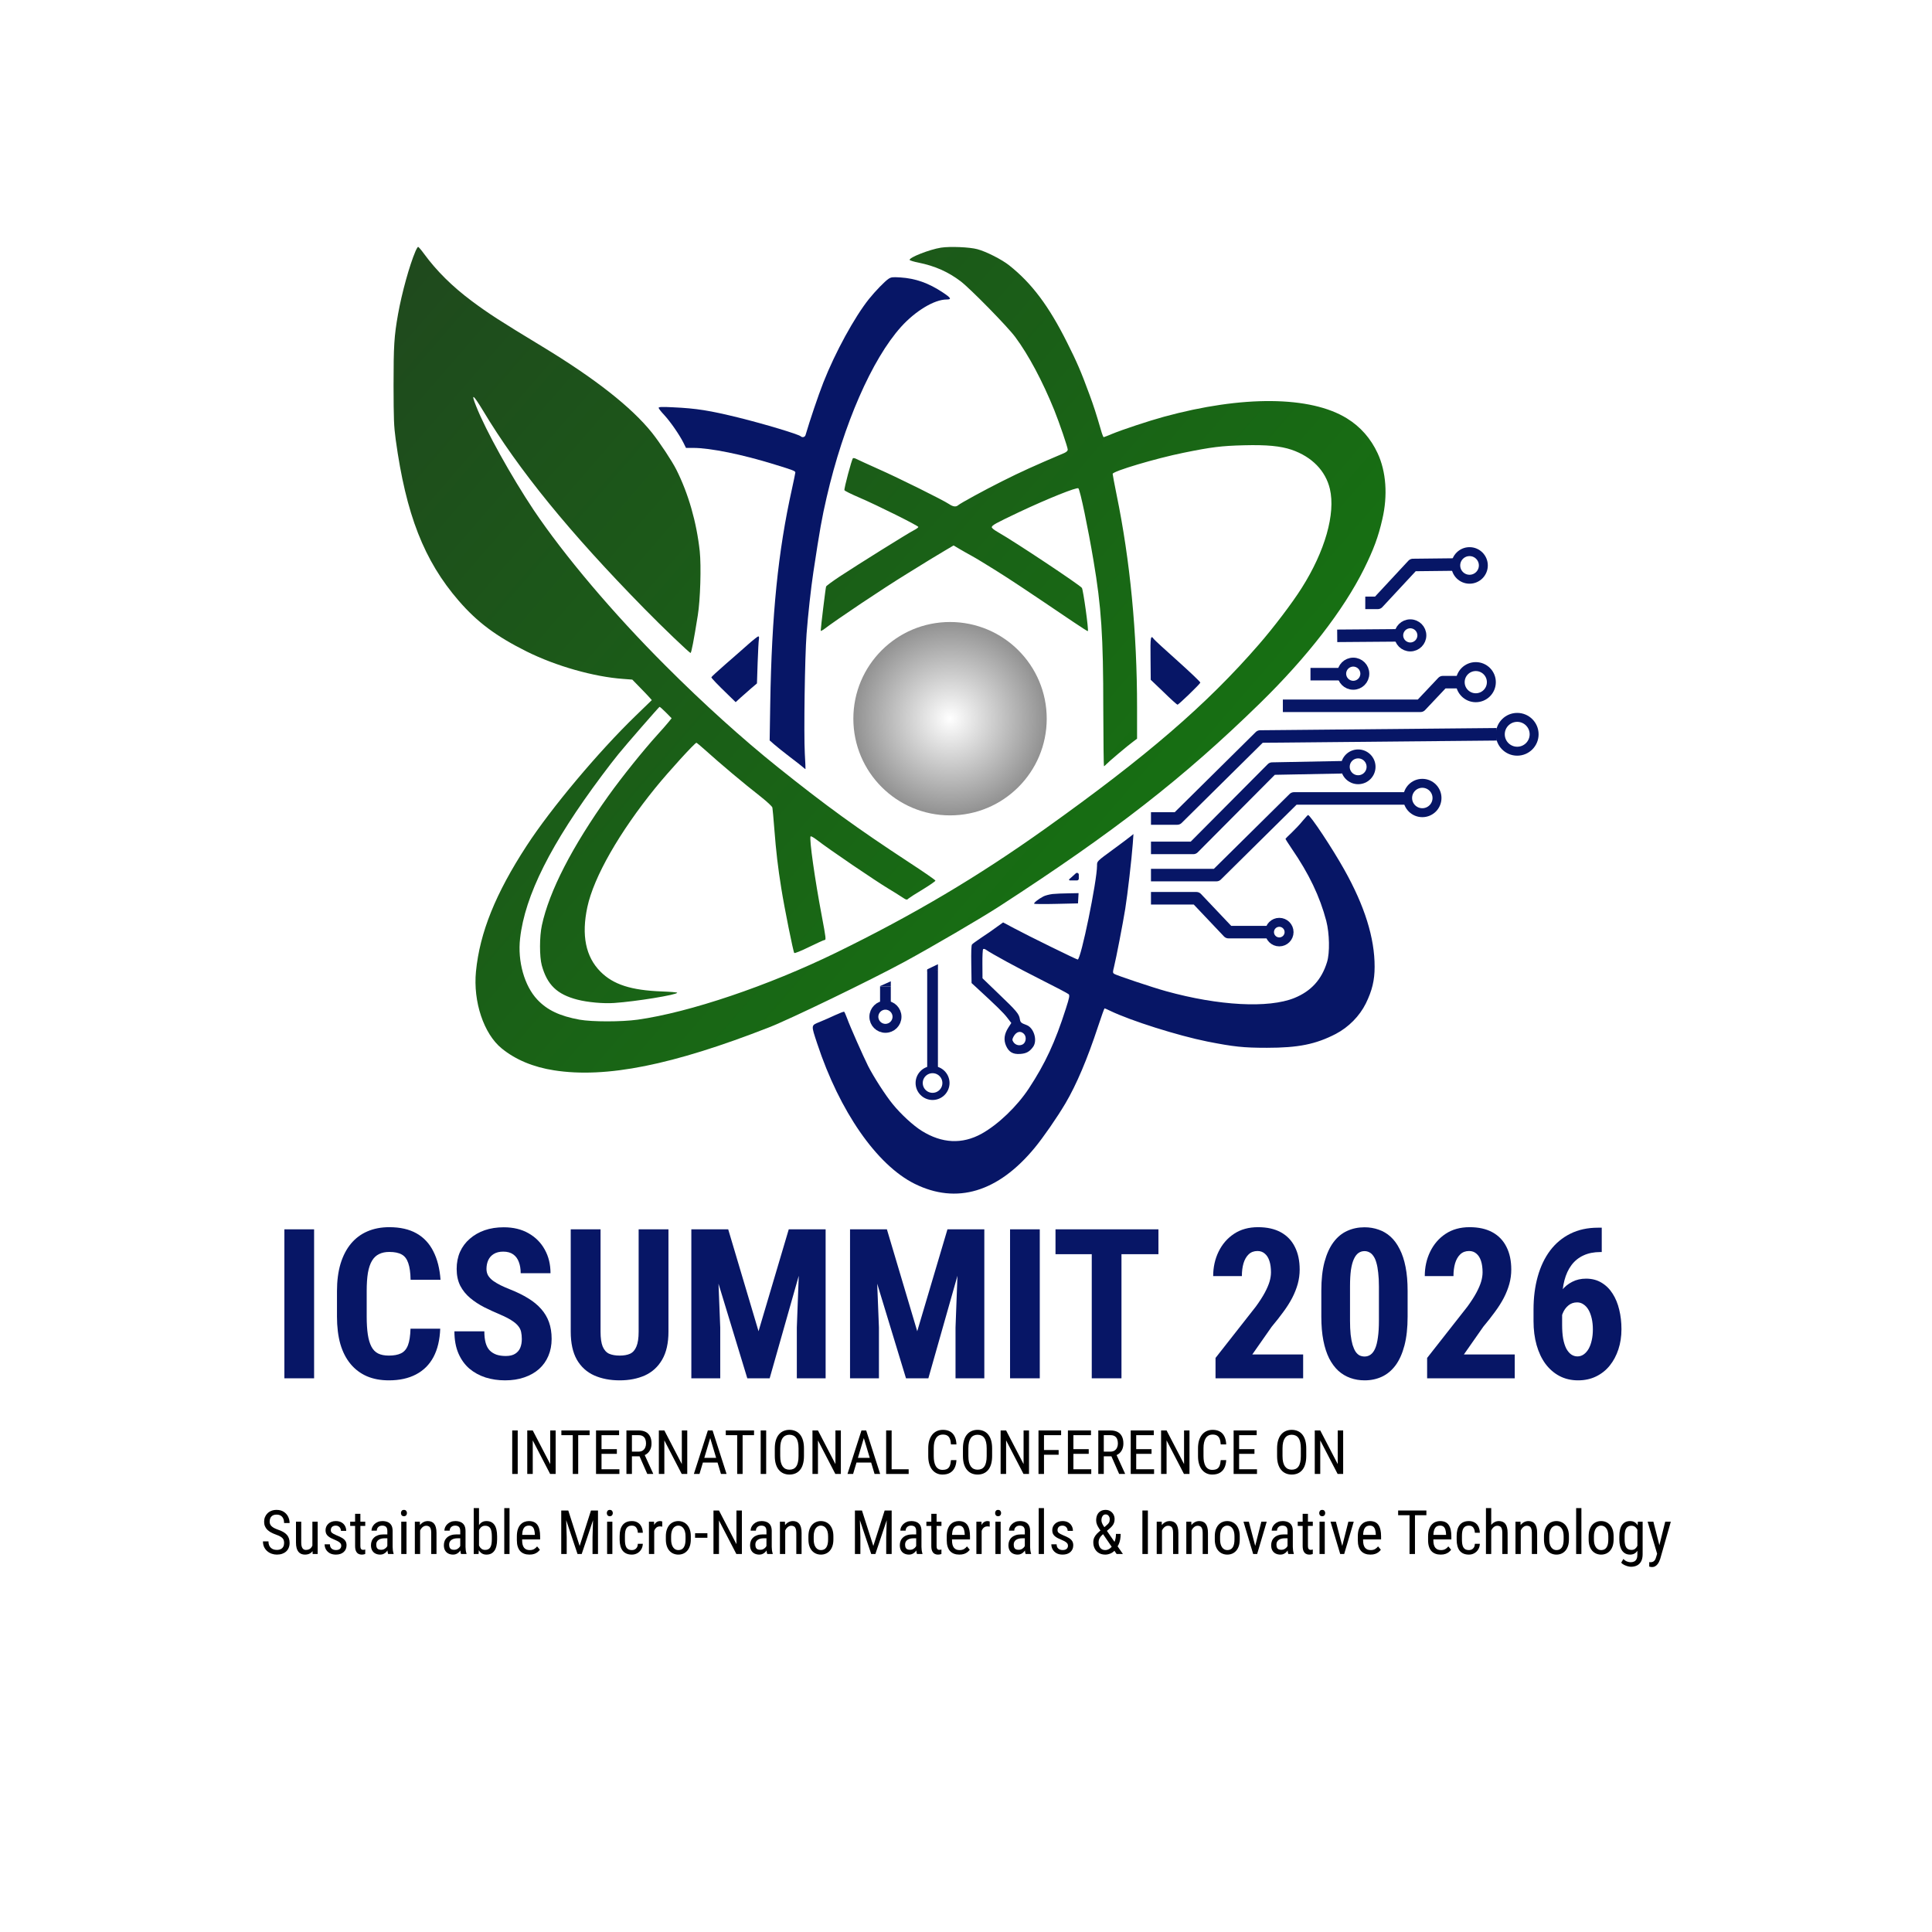 <svg width="1080" height="1080" viewBox="0 0 1080 1080" fill="none" xmlns="http://www.w3.org/2000/svg">
<rect width="1080" height="1080" fill="white"/>
<path d="M232.226 140.513C228.897 148.318 224.639 163.709 222.511 175.608C220.327 187.943 220 193.182 220 215.451C220.055 234.499 220.164 237.993 221.201 245.743C226.932 287.551 237.029 313.422 256.405 335.8C266.83 347.862 277.418 355.722 294.502 364.236C310.876 372.369 332.053 378.372 348.427 379.519L353.448 379.901L357.76 384.322C360.162 386.778 362.618 389.343 363.218 390.053L364.364 391.363L355.413 400.041C334.564 420.181 307.983 451.892 294.393 472.796C277.036 499.431 268.194 521.318 266.066 543.095C264.428 559.96 270.432 577.917 280.42 586.05C288.171 592.381 298.104 596.529 309.784 598.33C338.766 602.86 375.99 595.383 429.86 574.315C441.759 569.676 486.624 547.953 505.454 537.746C521.5 529.013 548.026 513.513 558.669 506.636C623.074 464.882 661.498 434.972 704.343 393.109C730.651 367.402 751.009 341.094 762.471 318.062C767.82 307.255 770.495 300.105 772.732 290.226C775.843 276.908 774.861 263.645 770.112 253.384C766.292 245.143 760.506 238.538 752.974 233.899C732.616 221.291 694.574 220.964 650.637 232.971C642.231 235.264 627.276 240.23 621.873 242.468C619.417 243.505 617.179 244.378 616.961 244.378C616.742 244.378 616.033 242.577 615.433 240.394C612.758 231.225 611.339 226.804 609.047 220.636C604.244 207.537 602.006 202.406 596.493 191.436C586.287 171.023 576.735 158.306 564.127 148.318C560.088 145.097 551.301 140.622 546.389 139.312C542.022 138.111 531.052 137.674 526.03 138.439C519.699 139.421 508.019 144.006 508.51 145.316C508.619 145.589 510.803 146.298 513.368 146.789C522.756 148.7 530.069 151.974 537.11 157.323C542.514 161.471 563.254 182.594 567.511 188.379C574.989 198.422 582.794 213.104 589.343 229.26C592.236 236.464 596.875 250.055 596.875 251.365C596.875 252.02 596.166 252.675 594.856 253.275C577.882 260.48 570.568 263.809 560.034 269.103C550.319 273.961 537.056 281.22 535.691 282.366C534.436 283.512 532.744 283.294 530.506 281.766C527.177 279.528 502.234 267.138 490.99 262.172C485.15 259.552 479.637 257.041 478.819 256.604C477.945 256.113 477.018 255.949 476.799 256.168C476.09 256.877 471.723 273.251 472.051 274.015C472.16 274.397 475.926 276.253 480.401 278.163C490.772 282.639 513.368 293.883 513.368 294.592C513.368 294.865 512.222 295.738 510.803 296.448C507.746 297.976 479.856 315.387 469.322 322.319C465.392 324.939 461.953 327.449 461.79 327.886C461.517 328.541 458.788 350.919 458.788 352.556C458.788 352.829 459.443 352.556 460.316 351.956C467.521 346.443 493.392 329.087 507.364 320.518C512.331 317.461 517.953 313.968 519.917 312.767C521.882 311.567 525.648 309.274 528.268 307.746L533.071 304.908L536.182 306.763C537.874 307.8 541.04 309.547 543.114 310.693C545.243 311.839 551.246 315.496 556.486 318.771C565.11 324.174 572.587 329.141 599.55 347.371C604.135 350.482 608.01 352.938 608.119 352.829C608.665 352.338 605.554 329.796 604.789 328.65C603.807 327.122 567.293 302.834 557.96 297.539C555.667 296.23 554.303 295.138 554.412 294.647C554.63 293.555 556.541 292.518 569.749 286.241C585.741 278.709 602.115 272.16 602.825 272.978C603.862 274.179 608.173 294.92 611.284 313.422C615.651 339.239 616.742 355.394 616.742 396.22C616.797 413.904 616.961 428.313 617.125 428.313C617.288 428.313 617.889 427.822 618.489 427.167C619.635 425.912 630.442 416.742 633.608 414.45L635.627 412.922V395.456C635.627 353.593 631.752 313.313 624.165 276.472C622.965 270.522 621.982 265.337 621.982 264.901C621.982 263.427 646.216 256.222 661.553 253.111C677.326 249.891 682.784 249.236 695.392 248.909C708.219 248.581 715.86 249.345 722.027 251.419C733.38 255.349 741.021 263.154 743.423 273.36C746.643 287.169 740.694 308.128 727.649 328.705C722.464 336.946 711.876 350.919 703.634 360.361C674.543 393.873 641.031 422.801 584.267 463.245C546.553 490.152 510.693 511.384 467.466 532.507C429.424 551.064 385.541 565.91 356.45 570.003C347.39 571.258 330.961 571.258 323.975 570.003C312.895 567.984 305.854 564.654 300.342 558.76C293.137 551.118 289.262 537.364 290.736 524.593C293.41 500.632 307.983 471.595 336.474 433.498C339.585 429.296 343.788 423.892 345.752 421.491C350.119 416.087 368.239 395.347 368.676 395.129C368.894 395.074 370.477 396.493 372.224 398.24L375.444 401.514L373.534 403.861C372.497 405.171 369.822 408.173 367.639 410.575C359.725 419.308 347.827 434.099 340.24 444.687C319.772 473.342 307.001 498.23 302.907 517.279C301.543 523.555 301.543 534.744 302.853 539.602C305.854 550.518 311.367 555.867 322.774 558.814C328.451 560.288 337.402 561.107 343.351 560.67C355.468 559.851 378.555 556.085 378.555 554.939C378.555 554.721 374.68 554.393 369.986 554.229C352.739 553.575 342.805 550.354 335.655 543.15C327.359 534.799 324.957 522.791 328.341 507.018C331.944 490.207 346.244 465.209 366.438 440.321C373.807 431.261 388.434 415.214 389.307 415.214C389.471 415.214 391.491 416.851 393.728 418.871C402.898 427.112 415.397 437.646 425.385 445.451C428.878 448.235 431.607 450.746 431.771 451.455C431.88 452.056 432.426 457.514 432.862 463.517C433.845 476.125 434.827 484.64 436.737 496.538C438.484 507.564 443.451 532.179 443.997 532.725C444.269 532.998 448.036 531.47 452.347 529.341C456.714 527.212 460.534 525.466 460.916 525.466C461.844 525.466 461.735 524.538 459.388 512.039C455.513 491.626 452.293 468.812 453.111 467.556C453.275 467.283 454.803 468.102 456.495 469.412C463.7 474.979 489.189 492.281 496.721 496.811C499.122 498.23 502.397 500.304 503.98 501.341C506.709 503.143 506.927 503.197 507.855 502.269C508.456 501.778 512.058 499.431 515.933 497.139C519.754 494.792 522.919 492.609 522.919 492.281C522.919 491.954 516.315 487.369 508.183 482.075C478.819 462.808 461.953 450.582 434.936 428.968C415.287 413.249 393.183 393.327 372.005 372.096C342.914 343.059 315.406 310.53 298.322 285.095C285.878 266.429 271.524 240.667 266.175 227.077C263.118 219.49 264.428 220.309 269.941 229.424C289.862 262.663 318.462 297.758 360.271 340.33C369.931 350.209 385.378 365 386.033 365C386.469 365 387.834 358.014 390.071 343.987C391.491 335.309 392.036 316.533 391.163 308.128C389.362 291.754 384.832 275.98 378.064 262.499C375.608 257.641 368.894 247.49 364.473 241.922C353.012 227.622 332.762 211.685 302.962 193.619C279.438 179.374 273.27 175.389 263.664 168.239C252.857 160.161 244.124 151.538 237.084 141.932C235.501 139.748 233.972 138.002 233.754 138.002C233.536 137.947 232.826 139.094 232.226 140.513Z" fill="url(#paint0_linear_1543_209)"/>
<path d="M496.721 155.849C494.701 157.159 489.298 162.726 485.75 167.147C477.727 177.19 466.92 196.894 460.261 213.813C457.423 221.018 452.62 235.263 450.328 243.123C450 244.378 448.526 244.76 447.599 243.887C446.343 242.741 427.459 237.064 412.94 233.462C396.73 229.478 389.362 228.277 376.153 227.677C369.877 227.349 368.185 227.458 368.185 228.004C368.185 228.386 369.604 230.187 371.35 232.043C374.68 235.645 379.701 242.85 382.048 247.489L383.467 250.382H387.506C397.003 250.382 415.014 254.039 433.08 259.661C443.614 262.881 444.597 263.317 444.597 264.136C444.597 264.464 443.723 268.666 442.686 273.415C434.936 308.237 431.388 343.496 430.57 393.382L430.242 413.904L432.862 416.196C434.336 417.506 438.211 420.563 441.54 423.128C444.87 425.639 448.144 428.204 448.854 428.859C449.563 429.514 450.164 429.95 450.273 429.896C450.328 429.787 450.164 425.857 449.891 421.218C449.291 409.919 449.891 367.347 450.873 354.357C451.692 343.605 453.329 328.704 454.694 319.699C458.351 295.629 459.388 289.789 462.117 277.945C471.559 237.119 487.387 200.878 503.707 182.703C511.73 173.806 522.319 167.42 529.141 167.42C532.143 167.42 531.652 166.547 526.958 163.436C519.044 158.196 511.785 155.631 503.27 155.085C498.958 154.812 498.14 154.921 496.721 155.849Z" fill="#071666"/>
<path d="M418.234 360.198C415.45 362.709 409.665 367.73 405.408 371.441C401.15 375.153 397.657 378.373 397.657 378.591C397.657 379.083 401.041 382.63 407.045 388.416L411.248 392.509L413.922 390.053C415.396 388.743 418.07 386.396 419.871 384.813L423.146 382.03L423.528 370.404C423.746 364.018 424.074 358.124 424.238 357.251C424.401 356.323 424.292 355.722 423.91 355.722C423.583 355.722 421.017 357.742 418.234 360.198Z" fill="#071666"/>
<path d="M643.159 368.111L643.268 380.01L650.527 386.941C654.457 390.817 657.95 393.928 658.223 393.928C658.878 393.928 670.776 382.411 670.995 381.593C671.104 381.265 665.427 375.862 658.441 369.585C651.455 363.363 645.397 357.796 645.014 357.25C643.213 354.739 642.995 355.995 643.159 368.111Z" fill="#071666"/>
<path d="M580.118 400.75C580.118 402.224 580.227 402.824 580.336 401.951C580.446 401.132 580.446 399.931 580.336 399.222C580.227 398.567 580.118 399.222 580.118 400.75Z" fill="#071666"/>
<path d="M579.245 407.3C579.027 407.737 579.136 408.228 579.409 408.392C579.736 408.61 579.955 408.228 579.955 407.627C579.955 406.263 579.627 406.154 579.245 407.3Z" fill="#071666"/>
<path d="M578.59 410.848C578.372 411.776 578.317 412.704 578.481 412.813C578.645 412.976 578.918 412.322 579.136 411.394C579.354 410.466 579.409 409.538 579.245 409.429C579.081 409.265 578.808 409.92 578.59 410.848Z" fill="#071666"/>
<path d="M577.007 416.469C576.461 417.997 575.916 419.689 575.752 420.126C575.534 420.672 575.643 420.781 576.025 420.399C576.68 419.744 578.535 414.122 578.208 413.795C578.044 413.685 577.553 414.886 577.007 416.469Z" fill="#071666"/>
<path d="M728.141 458.933C726.667 460.789 723.884 463.681 722.028 465.483C720.118 467.229 718.589 468.812 718.589 468.976C718.589 469.139 720.172 471.541 722.028 474.325C731.743 488.461 737.802 501.123 741.404 514.823C743.205 521.864 743.423 532.561 741.841 537.747C738.839 547.571 732.944 554.066 723.556 557.887C709.147 563.727 681.311 562.253 651.783 554.066C644.415 552.047 623.948 545.169 622.856 544.405C621.983 543.75 621.983 543.478 622.747 540.476C623.893 535.891 627.714 516.187 629.024 508C630.279 500.305 632.626 479.892 633.226 471.705L633.608 466.247L631.753 467.72C630.716 468.539 626.731 471.596 622.801 474.434C612.977 481.638 613.25 481.365 613.25 483.876C613.25 492.445 604.244 536.382 602.443 536.382C601.788 536.382 574.498 523.01 566.911 518.916L560.744 515.642L557.087 518.262C555.122 519.735 551.356 522.355 548.736 524.047C546.117 525.794 543.715 527.54 543.387 527.922C542.951 528.413 542.842 532.016 542.951 539.111L543.115 549.536L545.625 551.828C557.251 562.526 560.908 566.128 562.982 568.803L565.329 571.859L563.637 574.479C561.344 578.081 560.962 581.301 562.381 584.576C563.964 588.124 566.202 589.434 570.295 589.161C573.625 588.943 575.481 587.96 577.445 585.286C580.12 581.738 577.991 574.534 573.843 573.005C570.732 571.859 570.405 571.532 570.077 569.567C569.641 566.783 568.276 565.146 558.288 555.594L549.228 546.861L549.173 538.947C549.118 534.581 549.337 530.815 549.555 530.597C549.773 530.324 550.428 530.433 550.92 530.76C554.631 533.326 568.986 541.131 581.594 547.462C589.835 551.61 596.931 555.321 597.367 555.758C598.022 556.413 597.858 557.505 595.839 563.781C589.835 582.611 584.323 594.455 575.153 608.428C568.494 618.525 558.015 628.568 548.736 633.753C537.875 639.757 526.577 639.211 515.279 632.17C510.53 629.223 503.708 622.946 499.123 617.324C495.03 612.358 488.371 601.987 485.26 595.874C482.367 590.034 475.162 573.824 473.525 569.239C472.815 567.384 472.106 565.692 471.888 565.582C471.669 565.419 469.432 566.292 466.921 567.438C464.41 568.639 460.48 570.331 458.243 571.259C453.276 573.278 453.33 572.787 456.824 583.376C469.322 621.254 490.117 651.219 511.294 661.753C534.764 673.378 557.906 666.446 578.373 641.667C583.231 635.772 590.763 624.911 595.621 616.724C601.734 606.354 607.847 591.945 613.796 573.879C615.651 568.257 617.289 563.672 617.453 563.672C617.616 563.672 619.035 564.273 620.564 565.037C631.971 570.549 658.333 578.9 674.925 582.229C689.607 585.122 695.011 585.722 708.219 585.722C725.739 585.722 735.509 583.758 746.698 577.972C753.903 574.206 760.016 567.984 763.509 560.943C767.057 553.684 768.421 547.953 768.421 540.476C768.476 524.374 762.854 506.418 751.447 486.114C744.733 474.106 732.453 455.604 731.197 455.604C731.034 455.604 729.669 457.132 728.141 458.933ZM572.369 577.918C573.952 579.5 573.625 582.721 571.715 583.812C569.913 584.795 567.676 584.249 566.529 582.557C565.765 581.356 565.765 581.083 566.529 579.555C568.058 576.662 570.459 576.007 572.369 577.918Z" fill="#071666"/>
<path d="M588.414 499.759C586.613 499.977 584.266 500.578 583.229 501.124C580.336 502.652 577.607 504.835 578.153 505.217C578.371 505.381 583.993 505.435 590.597 505.272L602.605 504.999L602.769 502.106L602.933 499.268L597.311 499.377C594.2 499.377 590.215 499.595 588.414 499.759Z" fill="#071666"/>
<circle cx="531.077" cy="401.756" r="54.046" fill="url(#paint1_radial_1543_209)"/>
<circle cx="715.132" cy="521.056" r="5.47" stroke="#071666" stroke-width="5"/>
<path d="M643.402 502.127H668.807L686.739 521.056H710.4" stroke="#071666" stroke-width="7" stroke-linejoin="round"/>
<path d="M643.402 489.176H680.014L723.351 446.337H788.356" stroke="#071666" stroke-width="7" stroke-linejoin="round"/>
<circle cx="795.082" cy="446.088" r="8.21" stroke="#071666" stroke-width="5"/>
<path d="M643.402 473.983H667.063L711.147 429.651L750.25 428.903" stroke="#071666" stroke-width="7" stroke-linejoin="round"/>
<circle cx="759.215" cy="428.655" r="7.213" stroke="#071666" stroke-width="5"/>
<circle cx="848.131" cy="410.473" r="9.455" stroke="#071666" stroke-width="5"/>
<path d="M643.402 457.546H658.097L704.422 411.718L836.674 410.473" stroke="#071666" stroke-width="7" stroke-linejoin="round"/>
<path d="M717.126 394.533H794.086L806.539 381.333H815.256" stroke="#071666" stroke-width="7" stroke-linejoin="round"/>
<circle cx="824.969" cy="381.333" r="8.708" stroke="#071666" stroke-width="5"/>
<path d="M732.566 376.851H749.503" stroke="#071666" stroke-width="7" stroke-linejoin="round"/>
<circle cx="756.476" cy="376.601" r="6.466" stroke="#071666" stroke-width="5"/>
<path d="M494.963 551.442V561.404" stroke="#071666" stroke-width="6" stroke-linejoin="round"/>
<path d="M497.965 551.442V548.542L491.99 551.215V551.442H497.965Z" fill="#071666"/>
<circle cx="494.963" cy="568.378" r="6.466" transform="rotate(90 494.963 568.378)" stroke="#071666" stroke-width="5"/>
<path d="M603.056 491.166V488.936C603.056 488.07 602.029 487.613 601.385 488.194L597.576 491.632C597.585 491.93 597.829 492.166 598.127 492.166H602.056C602.608 492.166 603.056 491.718 603.056 491.166Z" fill="#071666"/>
<path d="M747.511 355.43L780.387 355.177" stroke="#071666" stroke-width="7" stroke-linejoin="round"/>
<circle cx="788.358" cy="355.181" r="6.466" stroke="#071666" stroke-width="5"/>
<circle cx="821.483" cy="316.079" r="7.712" stroke="#071666" stroke-width="5"/>
<path d="M763.201 337.001H770.175L789.851 315.831L812.266 315.582" stroke="#071666" stroke-width="7" stroke-linejoin="round"/>
<path d="M524.321 542.5V539L518.321 541.876V543L524.321 542.5Z" fill="#071666"/>
<path d="M521.308 542.426V598.822" stroke="#071666" stroke-width="6" stroke-linejoin="round"/>
<circle cx="521.308" cy="605.411" r="7.487" transform="rotate(90 521.308 605.411)" stroke="#071666" stroke-width="4"/>
<path d="M175.585 687.201V770.481H158.972V687.201H175.585Z" fill="#071666"/>
<path d="M229.474 742.74H246.086C245.858 748.994 244.602 754.275 242.319 758.584C240.035 762.854 236.781 766.096 232.557 768.307C228.37 770.519 223.309 771.625 217.372 771.625C212.767 771.625 208.676 770.862 205.098 769.337C201.521 767.773 198.476 765.486 195.964 762.473C193.453 759.461 191.55 755.743 190.256 751.32C189 746.858 188.372 741.73 188.372 735.934V721.806C188.372 716.01 189.038 710.881 190.37 706.42C191.74 701.958 193.681 698.221 196.193 695.209C198.743 692.158 201.806 689.87 205.384 688.345C208.999 686.782 213.071 686 217.6 686C223.651 686 228.713 687.144 232.785 689.432C236.857 691.72 239.997 695.056 242.204 699.441C244.45 703.788 245.801 709.108 246.258 715.4H229.531C229.455 711.434 229.017 708.326 228.218 706.076C227.457 703.788 226.239 702.187 224.565 701.272C222.89 700.318 220.569 699.842 217.6 699.842C215.393 699.842 213.49 700.242 211.892 701.043C210.293 701.806 208.98 703.045 207.953 704.761C206.925 706.477 206.164 708.727 205.669 711.51C205.212 714.294 204.984 717.687 204.984 721.691V735.934C204.984 739.861 205.193 743.217 205.612 746C206.031 748.746 206.697 750.996 207.61 752.75C208.523 754.504 209.76 755.781 211.321 756.582C212.919 757.383 214.936 757.783 217.372 757.783C220.188 757.783 222.453 757.364 224.165 756.525C225.916 755.686 227.21 754.18 228.047 752.006C228.884 749.833 229.36 746.744 229.474 742.74Z" fill="#071666"/>
<path d="M291.698 748.574C291.698 747.087 291.565 745.733 291.299 744.513C291.032 743.293 290.461 742.168 289.586 741.138C288.749 740.109 287.512 739.079 285.876 738.05C284.277 737.02 282.184 735.953 279.596 734.847C276.513 733.55 273.526 732.178 270.633 730.729C267.741 729.241 265.134 727.525 262.813 725.581C260.491 723.636 258.645 721.348 257.275 718.717C255.943 716.048 255.277 712.921 255.277 709.337C255.277 705.829 255.905 702.645 257.161 699.785C258.455 696.925 260.282 694.484 262.641 692.463C265.001 690.404 267.76 688.822 270.919 687.716C274.116 686.61 277.674 686.057 281.594 686.057C286.922 686.057 291.527 687.163 295.409 689.375C299.329 691.586 302.354 694.618 304.486 698.469C306.655 702.32 307.74 706.744 307.74 711.739H291.07C291.07 709.375 290.728 707.297 290.043 705.504C289.396 703.674 288.349 702.244 286.903 701.215C285.457 700.185 283.592 699.67 281.309 699.67C279.177 699.67 277.408 700.109 276 700.986C274.63 701.825 273.602 702.988 272.917 704.475C272.27 705.924 271.946 707.563 271.946 709.394C271.946 710.767 272.27 712.006 272.917 713.112C273.602 714.179 274.534 715.152 275.714 716.029C276.894 716.868 278.283 717.687 279.881 718.488C281.518 719.289 283.307 720.071 285.248 720.833C289.015 722.32 292.345 723.96 295.238 725.752C298.13 727.506 300.547 729.489 302.488 731.701C304.429 733.874 305.894 736.334 306.883 739.079C307.873 741.825 308.368 744.952 308.368 748.46C308.368 751.93 307.759 755.095 306.541 757.955C305.361 760.776 303.629 763.217 301.346 765.276C299.062 767.297 296.303 768.86 293.068 769.966C289.872 771.072 286.294 771.625 282.336 771.625C278.492 771.625 274.858 771.091 271.433 770.023C268.007 768.917 264.982 767.259 262.356 765.047C259.768 762.797 257.732 759.956 256.248 756.525C254.763 753.055 254.021 748.955 254.021 744.227H270.748C270.748 746.744 270.995 748.898 271.49 750.69C271.984 752.445 272.746 753.855 273.773 754.923C274.801 755.953 276.057 756.734 277.541 757.268C279.063 757.764 280.795 758.012 282.736 758.012C284.943 758.012 286.694 757.592 287.988 756.753C289.32 755.915 290.271 754.79 290.842 753.379C291.413 751.968 291.698 750.366 291.698 748.574Z" fill="#071666"/>
<path d="M357.005 687.201H373.674V744.399C373.674 750.805 372.495 756.029 370.135 760.071C367.814 764.075 364.598 767.011 360.488 768.879C356.377 770.71 351.677 771.625 346.387 771.625C341.059 771.625 336.321 770.71 332.173 768.879C328.024 767.011 324.789 764.075 322.468 760.071C320.184 756.029 319.043 750.805 319.043 744.399V687.201H335.712V744.399C335.712 748.021 336.112 750.805 336.911 752.75C337.748 754.694 338.947 756.029 340.507 756.753C342.106 757.44 344.066 757.783 346.387 757.783C348.747 757.783 350.688 757.44 352.21 756.753C353.77 756.029 354.95 754.694 355.749 752.75C356.587 750.805 357.005 748.021 357.005 744.399V687.201Z" fill="#071666"/>
<path d="M392.399 687.201H407.07L424.025 744.17L440.922 687.201H453.881L430.247 770.481H417.745L392.399 687.201ZM386.462 687.201H400.448L402.617 742.111V770.481H386.462V687.201ZM447.487 687.201H461.53V770.481H445.432V742.111L447.487 687.201Z" fill="#071666"/>
<path d="M481.111 687.201H495.782L512.737 744.17L529.635 687.201H542.593L518.959 770.481H506.458L481.111 687.201ZM475.174 687.201H489.16L491.33 742.111V770.481H475.174V687.201ZM536.2 687.201H550.243V770.481H534.144V742.111L536.2 687.201Z" fill="#071666"/>
<path d="M581.241 687.201V770.481H564.629V687.201H581.241Z" fill="#071666"/>
<path d="M626.91 687.201V770.481H610.298V687.201H626.91ZM647.575 687.201V701.1H590.032V687.201H647.575Z" fill="#071666"/>
<path d="M728.467 757.154V770.481H679.487V759.099L701.979 730.443C704.148 727.468 705.841 724.837 707.059 722.549C708.277 720.261 709.152 718.221 709.685 716.429C710.218 714.599 710.484 712.864 710.484 711.224C710.484 708.784 710.199 706.686 709.628 704.932C709.057 703.14 708.201 701.767 707.059 700.814C705.956 699.823 704.586 699.327 702.949 699.327C700.97 699.327 699.334 699.937 698.04 701.157C696.746 702.378 695.775 704.055 695.128 706.191C694.519 708.288 694.215 710.671 694.215 713.34H678.174C678.174 708.383 679.182 703.827 681.199 699.67C683.254 695.476 686.128 692.158 689.819 689.718C693.549 687.239 698.021 686 703.235 686C708.296 686 712.559 686.953 716.022 688.86C719.485 690.766 722.092 693.493 723.843 697.039C725.631 700.547 726.526 704.761 726.526 709.68C726.526 712.425 726.164 715.114 725.441 717.745C724.718 720.338 723.69 722.931 722.358 725.524C721.026 728.078 719.371 730.69 717.392 733.36C715.451 736.029 713.282 738.793 710.884 741.653L700.038 757.154H728.467Z" fill="#071666"/>
<path d="M786.866 721.52V735.991C786.866 742.244 786.276 747.621 785.096 752.12C783.917 756.62 782.261 760.319 780.13 763.217C777.999 766.077 775.468 768.193 772.537 769.566C769.607 770.938 766.372 771.625 762.833 771.625C760.016 771.625 757.371 771.186 754.898 770.309C752.424 769.432 750.179 768.098 748.162 766.305C746.183 764.475 744.47 762.168 743.024 759.385C741.616 756.563 740.531 753.226 739.77 749.375C739.009 745.485 738.628 741.024 738.628 735.991V721.52C738.628 715.266 739.218 709.909 740.398 705.447C741.616 700.948 743.29 697.268 745.421 694.408C747.553 691.548 750.083 689.451 753.014 688.116C755.982 686.744 759.236 686.057 762.776 686.057C765.554 686.057 768.18 686.496 770.654 687.373C773.127 688.212 775.354 689.527 777.333 691.319C779.312 693.112 781.005 695.419 782.413 698.24C783.86 701.024 784.963 704.36 785.724 708.25C786.486 712.101 786.866 716.524 786.866 721.52ZM770.825 738.221V719.175C770.825 716.238 770.692 713.665 770.425 711.453C770.197 709.241 769.854 707.373 769.398 705.848C768.979 704.322 768.427 703.083 767.742 702.13C767.095 701.176 766.353 700.49 765.516 700.071C764.679 699.613 763.765 699.384 762.776 699.384C761.52 699.384 760.397 699.727 759.408 700.414C758.418 701.1 757.562 702.225 756.839 703.788C756.116 705.314 755.564 707.354 755.183 709.909C754.841 712.425 754.669 715.514 754.669 719.175V738.221C754.669 741.158 754.784 743.751 755.012 746C755.278 748.25 755.64 750.176 756.097 751.777C756.591 753.341 757.143 754.599 757.752 755.552C758.399 756.506 759.141 757.211 759.978 757.669C760.854 758.088 761.805 758.298 762.833 758.298C764.051 758.298 765.154 757.955 766.144 757.268C767.171 756.544 768.028 755.4 768.713 753.836C769.398 752.273 769.911 750.214 770.254 747.659C770.635 745.066 770.825 741.92 770.825 738.221Z" fill="#071666"/>
<path d="M846.75 757.154V770.481H797.77V759.099L820.262 730.443C822.431 727.468 824.125 724.837 825.342 722.549C826.56 720.261 827.436 718.221 827.968 716.429C828.501 714.599 828.768 712.864 828.768 711.224C828.768 708.784 828.482 706.686 827.911 704.932C827.34 703.14 826.484 701.767 825.342 700.814C824.239 699.823 822.869 699.327 821.232 699.327C819.253 699.327 817.617 699.937 816.323 701.157C815.029 702.378 814.058 704.055 813.411 706.191C812.802 708.288 812.498 710.671 812.498 713.34H796.457C796.457 708.383 797.465 703.827 799.482 699.67C801.537 695.476 804.411 692.158 808.102 689.718C811.832 687.239 816.304 686 821.518 686C826.579 686 830.842 686.953 834.305 688.86C837.768 690.766 840.375 693.493 842.126 697.039C843.915 700.547 844.809 704.761 844.809 709.68C844.809 712.425 844.447 715.114 843.724 717.745C843.001 720.338 841.974 722.931 840.642 725.524C839.31 728.078 837.654 730.69 835.675 733.36C833.734 736.029 831.565 738.793 829.167 741.653L818.321 757.154H846.75Z" fill="#071666"/>
<path d="M893.275 686.286H895.387V699.899H894.645C891.03 699.899 887.871 700.528 885.169 701.787C882.505 703.007 880.279 704.799 878.49 707.163C876.739 709.489 875.426 712.311 874.551 715.628C873.676 718.908 873.238 722.587 873.238 726.667V740.681C873.238 743.579 873.428 746.134 873.809 748.345C874.227 750.557 874.817 752.406 875.578 753.894C876.378 755.343 877.291 756.429 878.319 757.154C879.384 757.878 880.545 758.241 881.801 758.241C883.095 758.241 884.275 757.859 885.34 757.097C886.406 756.334 887.319 755.285 888.08 753.951C888.842 752.578 889.412 750.996 889.793 749.203C890.212 747.373 890.421 745.352 890.421 743.14C890.421 740.929 890.212 738.908 889.793 737.077C889.374 735.209 888.784 733.607 888.023 732.273C887.262 730.938 886.33 729.909 885.226 729.184C884.16 728.422 882.962 728.04 881.63 728.04C879.689 728.04 878.033 728.631 876.663 729.813C875.293 730.957 874.246 732.444 873.523 734.275C872.8 736.067 872.401 737.954 872.325 739.937L867.529 736.505C867.681 733.607 868.214 730.881 869.128 728.326C870.079 725.733 871.373 723.407 873.01 721.348C874.646 719.289 876.606 717.687 878.889 716.544C881.173 715.361 883.742 714.77 886.596 714.77C889.869 714.77 892.742 715.514 895.216 717.001C897.728 718.488 899.802 720.528 901.439 723.121C903.113 725.714 904.35 728.708 905.149 732.101C905.986 735.495 906.405 739.137 906.405 743.026C906.405 747.068 905.834 750.824 904.693 754.294C903.551 757.764 901.933 760.795 899.84 763.388C897.747 765.981 895.197 768.002 892.191 769.451C889.222 770.9 885.873 771.625 882.143 771.625C878.338 771.625 874.893 770.824 871.811 769.222C868.766 767.621 866.14 765.352 863.933 762.416C861.764 759.442 860.108 755.934 858.966 751.892C857.825 747.85 857.254 743.388 857.254 738.507V732.044C857.254 725.333 858.034 719.194 859.594 713.626C861.155 708.021 863.457 703.178 866.502 699.098C869.584 695.018 873.352 691.872 877.805 689.661C882.296 687.411 887.452 686.286 893.275 686.286Z" fill="#071666"/>
<path d="M289.404 799.626V823.95H286.336V799.626H289.404Z" fill="black"/>
<path d="M310.613 799.626V823.95H307.528L297.808 805.189V823.95H294.74V799.626H297.808L307.579 818.437V799.626H310.613Z" fill="black"/>
<path d="M323.218 799.626V823.95H320.184V799.626H323.218ZM329.605 799.626V802.266H313.814V799.626H329.605Z" fill="black"/>
<path d="M346.245 821.327V823.95H335.707V821.327H346.245ZM336.257 799.626V823.95H333.189V799.626H336.257ZM344.828 810.084V812.707H335.707V810.084H344.828ZM346.078 799.626V802.266H335.707V799.626H346.078Z" fill="black"/>
<path d="M350.18 799.626H356.966C358.545 799.626 359.867 799.905 360.934 800.461C362.013 801.018 362.824 801.842 363.369 802.934C363.925 804.014 364.202 805.345 364.202 806.927C364.202 808.04 364.019 809.06 363.652 809.984C363.285 810.897 362.752 811.677 362.052 812.323C361.351 812.958 360.501 813.431 359.501 813.743L358.667 814.094H352.614L352.581 811.471H356.933C357.866 811.471 358.645 811.27 359.267 810.869C359.89 810.457 360.356 809.906 360.668 809.215C360.979 808.525 361.135 807.762 361.135 806.927C361.135 805.991 360.996 805.173 360.718 804.471C360.44 803.769 359.995 803.229 359.384 802.85C358.784 802.461 357.978 802.266 356.966 802.266H353.248V823.95H350.18V799.626ZM361.835 823.95L356.999 812.924L360.184 812.908L365.12 823.75V823.95H361.835Z" fill="black"/>
<path d="M384.178 799.626V823.95H381.093L371.372 805.189V823.95H368.304V799.626H371.372L381.143 818.437V799.626H384.178Z" fill="black"/>
<path d="M397.65 801.781L391.014 823.95H387.879L395.699 799.626H397.667L397.65 801.781ZM403.019 823.95L396.383 801.781L396.349 799.626H398.334L406.154 823.95H403.019ZM403.019 814.946V817.585H391.314V814.946H403.019Z" fill="black"/>
<path d="M415.124 799.626V823.95H412.089V799.626H415.124ZM421.51 799.626V802.266H405.72V799.626H421.51Z" fill="black"/>
<path d="M428.296 799.626V823.95H425.228V799.626H428.296Z" fill="black"/>
<path d="M449.422 809.683V813.91C449.422 815.625 449.233 817.134 448.855 818.437C448.488 819.729 447.949 820.81 447.238 821.678C446.526 822.547 445.67 823.199 444.67 823.633C443.669 824.067 442.541 824.284 441.285 824.284C440.074 824.284 438.967 824.067 437.967 823.633C436.967 823.199 436.105 822.547 435.383 821.678C434.66 820.81 434.099 819.729 433.699 818.437C433.31 817.134 433.115 815.625 433.115 813.91V809.683C433.115 807.968 433.31 806.464 433.699 805.173C434.088 803.869 434.643 802.784 435.366 801.915C436.088 801.046 436.95 800.395 437.95 799.96C438.951 799.515 440.057 799.292 441.268 799.292C442.525 799.292 443.653 799.515 444.653 799.96C445.665 800.395 446.521 801.046 447.221 801.915C447.932 802.784 448.477 803.869 448.855 805.173C449.233 806.464 449.422 807.968 449.422 809.683ZM446.387 813.91V809.65C446.387 808.313 446.276 807.166 446.054 806.208C445.832 805.239 445.504 804.449 445.07 803.836C444.637 803.223 444.103 802.772 443.469 802.483C442.836 802.182 442.102 802.032 441.268 802.032C440.479 802.032 439.768 802.182 439.134 802.483C438.512 802.772 437.978 803.223 437.534 803.836C437.089 804.449 436.744 805.239 436.5 806.208C436.266 807.166 436.15 808.313 436.15 809.65V813.91C436.15 815.258 436.266 816.416 436.5 817.385C436.744 818.343 437.089 819.133 437.534 819.757C437.989 820.37 438.534 820.826 439.168 821.127C439.801 821.417 440.507 821.561 441.285 821.561C442.119 821.561 442.852 821.417 443.486 821.127C444.131 820.826 444.664 820.37 445.087 819.757C445.52 819.133 445.843 818.343 446.054 817.385C446.276 816.416 446.387 815.258 446.387 813.91Z" fill="black"/>
<path d="M470.047 799.626V823.95H466.963L457.242 805.189V823.95H454.174V799.626H457.242L467.013 818.437V799.626H470.047Z" fill="black"/>
<path d="M483.52 801.781L476.884 823.95H473.749L481.569 799.626H483.536L483.52 801.781ZM488.889 823.95L482.252 801.781L482.219 799.626H484.203L492.023 823.95H488.889ZM488.889 814.946V817.585H477.184V814.946H488.889Z" fill="black"/>
<path d="M507.947 821.327V823.95H497.876V821.327H507.947ZM498.426 799.626V823.95H495.358V799.626H498.426Z" fill="black"/>
<path d="M531.59 816.215H534.658C534.58 817.886 534.241 819.328 533.641 820.542C533.052 821.745 532.19 822.67 531.056 823.315C529.934 823.961 528.528 824.284 526.838 824.284C525.626 824.284 524.532 824.045 523.553 823.566C522.575 823.087 521.736 822.402 521.036 821.511C520.346 820.609 519.818 819.529 519.452 818.27C519.085 817.012 518.901 815.597 518.901 814.027V809.533C518.901 807.974 519.085 806.565 519.452 805.306C519.83 804.048 520.369 802.973 521.069 802.082C521.78 801.18 522.642 800.489 523.653 800.01C524.676 799.531 525.832 799.292 527.121 799.292C528.7 799.292 530.034 799.609 531.123 800.244C532.224 800.868 533.068 801.787 533.658 803.001C534.258 804.204 534.591 805.679 534.658 807.428H531.59C531.512 806.147 531.312 805.106 530.99 804.304C530.667 803.491 530.189 802.895 529.556 802.516C528.933 802.126 528.122 801.932 527.121 801.932C526.232 801.932 525.46 802.11 524.804 802.466C524.159 802.823 523.626 803.335 523.203 804.003C522.792 804.66 522.481 805.457 522.269 806.392C522.069 807.317 521.969 808.352 521.969 809.499V814.027C521.969 815.096 522.053 816.093 522.219 817.017C522.397 817.942 522.675 818.755 523.053 819.456C523.442 820.147 523.948 820.687 524.57 821.077C525.193 821.467 525.949 821.662 526.838 821.662C527.961 821.662 528.85 821.478 529.506 821.11C530.162 820.743 530.645 820.158 530.956 819.356C531.279 818.554 531.49 817.507 531.59 816.215Z" fill="black"/>
<path d="M554.6 809.683V813.91C554.6 815.625 554.411 817.134 554.033 818.437C553.666 819.729 553.127 820.81 552.416 821.678C551.704 822.547 550.848 823.199 549.848 823.633C548.847 824.067 547.719 824.284 546.463 824.284C545.251 824.284 544.145 824.067 543.145 823.633C542.145 823.199 541.283 822.547 540.561 821.678C539.838 820.81 539.277 819.729 538.876 818.437C538.487 817.134 538.293 815.625 538.293 813.91V809.683C538.293 807.968 538.487 806.464 538.876 805.173C539.266 803.869 539.821 802.784 540.544 801.915C541.266 801.046 542.128 800.395 543.128 799.96C544.129 799.515 545.235 799.292 546.446 799.292C547.702 799.292 548.831 799.515 549.831 799.96C550.843 800.395 551.699 801.046 552.399 801.915C553.11 802.784 553.655 803.869 554.033 805.173C554.411 806.464 554.6 807.968 554.6 809.683ZM551.565 813.91V809.65C551.565 808.313 551.454 807.166 551.232 806.208C551.009 805.239 550.681 804.449 550.248 803.836C549.814 803.223 549.281 802.772 548.647 802.483C548.014 802.182 547.28 802.032 546.446 802.032C545.657 802.032 544.946 802.182 544.312 802.483C543.69 802.772 543.156 803.223 542.711 803.836C542.267 804.449 541.922 805.239 541.678 806.208C541.444 807.166 541.328 808.313 541.328 809.65V813.91C541.328 815.258 541.444 816.416 541.678 817.385C541.922 818.343 542.267 819.133 542.711 819.757C543.167 820.37 543.712 820.826 544.345 821.127C544.979 821.417 545.685 821.561 546.463 821.561C547.297 821.561 548.03 821.417 548.664 821.127C549.309 820.826 549.842 820.37 550.265 819.757C550.698 819.133 551.021 818.343 551.232 817.385C551.454 816.416 551.565 815.258 551.565 813.91Z" fill="black"/>
<path d="M575.225 799.626V823.95H572.141L562.42 805.189V823.95H559.352V799.626H562.42L572.191 818.437V799.626H575.225Z" fill="black"/>
<path d="M583.595 799.626V823.95H580.527V799.626H583.595ZM591.782 810.569V813.208H583.012V810.569H591.782ZM593.166 799.626V802.266H583.012V799.626H593.166Z" fill="black"/>
<path d="M610.023 821.327V823.95H599.485V821.327H610.023ZM600.036 799.626V823.95H596.968V799.626H600.036ZM608.606 810.084V812.707H599.485V810.084H608.606ZM609.857 799.626V802.266H599.485V799.626H609.857Z" fill="black"/>
<path d="M613.958 799.626H620.744C622.323 799.626 623.646 799.905 624.713 800.461C625.791 801.018 626.603 801.842 627.147 802.934C627.703 804.014 627.981 805.345 627.981 806.927C627.981 808.04 627.797 809.06 627.431 809.984C627.064 810.897 626.53 811.677 625.83 812.323C625.13 812.958 624.279 813.431 623.279 813.743L622.445 814.094H616.393L616.359 811.471H620.711C621.645 811.471 622.423 811.27 623.045 810.869C623.668 810.457 624.135 809.906 624.446 809.215C624.757 808.525 624.913 807.762 624.913 806.927C624.913 805.991 624.774 805.173 624.496 804.471C624.218 803.769 623.774 803.229 623.162 802.85C622.562 802.461 621.756 802.266 620.744 802.266H617.026V823.95H613.958V799.626ZM625.613 823.95L620.778 812.924L623.963 812.908L628.898 823.75V823.95H625.613Z" fill="black"/>
<path d="M645.138 821.327V823.95H634.6V821.327H645.138ZM635.151 799.626V823.95H632.083V799.626H635.151ZM643.721 810.084V812.707H634.6V810.084H643.721ZM644.971 799.626V802.266H634.6V799.626H644.971Z" fill="black"/>
<path d="M664.93 799.626V823.95H661.845L652.124 805.189V823.95H649.056V799.626H652.124L661.895 818.437V799.626H664.93Z" fill="black"/>
<path d="M682.387 816.215H685.455C685.377 817.886 685.038 819.328 684.438 820.542C683.849 821.745 682.987 822.67 681.854 823.315C680.731 823.961 679.325 824.284 677.635 824.284C676.424 824.284 675.329 824.045 674.351 823.566C673.372 823.087 672.533 822.402 671.833 821.511C671.144 820.609 670.616 819.529 670.249 818.27C669.882 817.012 669.699 815.597 669.699 814.027V809.533C669.699 807.974 669.882 806.565 670.249 805.306C670.627 804.048 671.166 802.973 671.866 802.082C672.578 801.18 673.439 800.489 674.451 800.01C675.473 799.531 676.629 799.292 677.919 799.292C679.497 799.292 680.831 799.609 681.92 800.244C683.021 800.868 683.866 801.787 684.455 803.001C685.055 804.204 685.389 805.679 685.455 807.428H682.387C682.309 806.147 682.109 805.106 681.787 804.304C681.465 803.491 680.987 802.895 680.353 802.516C679.731 802.126 678.919 801.932 677.919 801.932C677.029 801.932 676.257 802.11 675.601 802.466C674.956 802.823 674.423 803.335 674 804.003C673.589 804.66 673.278 805.457 673.067 806.392C672.867 807.317 672.767 808.352 672.767 809.499V814.027C672.767 815.096 672.85 816.093 673.017 817.017C673.194 817.942 673.472 818.755 673.85 819.456C674.239 820.147 674.745 820.687 675.368 821.077C675.99 821.467 676.746 821.662 677.635 821.662C678.758 821.662 679.647 821.478 680.303 821.11C680.959 820.743 681.442 820.158 681.754 819.356C682.076 818.554 682.287 817.507 682.387 816.215Z" fill="black"/>
<path d="M702.662 821.327V823.95H692.125V821.327H702.662ZM692.675 799.626V823.95H689.607V799.626H692.675ZM701.245 810.084V812.707H692.125V810.084H701.245ZM702.496 799.626V802.266H692.125V799.626H702.496Z" fill="black"/>
<path d="M730.207 809.683V813.91C730.207 815.625 730.019 817.134 729.641 818.437C729.274 819.729 728.735 820.81 728.023 821.678C727.312 822.547 726.456 823.199 725.456 823.633C724.455 824.067 723.327 824.284 722.071 824.284C720.859 824.284 719.753 824.067 718.753 823.633C717.752 823.199 716.891 822.547 716.168 821.678C715.446 820.81 714.884 819.729 714.484 818.437C714.095 817.134 713.901 815.625 713.901 813.91V809.683C713.901 807.968 714.095 806.464 714.484 805.173C714.873 803.869 715.429 802.784 716.152 801.915C716.874 801.046 717.736 800.395 718.736 799.96C719.736 799.515 720.842 799.292 722.054 799.292C723.31 799.292 724.438 799.515 725.439 799.96C726.45 800.395 727.306 801.046 728.007 801.915C728.718 802.784 729.263 803.869 729.641 805.173C730.019 806.464 730.207 807.968 730.207 809.683ZM727.173 813.91V809.65C727.173 808.313 727.062 807.166 726.839 806.208C726.617 805.239 726.289 804.449 725.856 803.836C725.422 803.223 724.889 802.772 724.255 802.483C723.621 802.182 722.888 802.032 722.054 802.032C721.265 802.032 720.553 802.182 719.92 802.483C719.297 802.772 718.764 803.223 718.319 803.836C717.875 804.449 717.53 805.239 717.285 806.208C717.052 807.166 716.935 808.313 716.935 809.65V813.91C716.935 815.258 717.052 816.416 717.285 817.385C717.53 818.343 717.875 819.133 718.319 819.757C718.775 820.37 719.32 820.826 719.953 821.127C720.587 821.417 721.293 821.561 722.071 821.561C722.904 821.561 723.638 821.417 724.272 821.127C724.916 820.826 725.45 820.37 725.872 819.757C726.306 819.133 726.628 818.343 726.839 817.385C727.062 816.416 727.173 815.258 727.173 813.91Z" fill="black"/>
<path d="M750.833 799.626V823.95H747.748L738.028 805.189V823.95H734.96V799.626H738.028L747.798 818.437V799.626H750.833Z" fill="black"/>
<path d="M158.822 862.552C158.822 861.984 158.755 861.482 158.622 861.048C158.488 860.602 158.255 860.202 157.921 859.845C157.588 859.489 157.121 859.149 156.521 858.826C155.92 858.503 155.159 858.175 154.236 857.84C153.236 857.484 152.33 857.089 151.519 856.654C150.707 856.209 150.012 855.702 149.434 855.134C148.867 854.566 148.428 853.914 148.117 853.179C147.806 852.444 147.65 851.603 147.65 850.657C147.65 849.71 147.811 848.836 148.134 848.034C148.467 847.232 148.934 846.536 149.534 845.946C150.146 845.344 150.879 844.876 151.735 844.542C152.591 844.208 153.547 844.041 154.603 844.041C156.182 844.041 157.51 844.392 158.588 845.094C159.678 845.784 160.5 846.692 161.056 847.817C161.612 848.93 161.89 850.122 161.89 851.392H158.822C158.822 850.479 158.672 849.671 158.371 848.969C158.082 848.257 157.627 847.7 157.004 847.299C156.393 846.887 155.593 846.681 154.603 846.681C153.714 846.681 152.98 846.853 152.402 847.199C151.835 847.544 151.413 848.012 151.135 848.602C150.868 849.192 150.735 849.866 150.735 850.623C150.735 851.136 150.824 851.603 151.002 852.027C151.18 852.439 151.452 852.823 151.819 853.179C152.197 853.536 152.664 853.864 153.219 854.165C153.786 854.466 154.453 854.755 155.22 855.034C156.41 855.424 157.427 855.858 158.271 856.337C159.116 856.816 159.805 857.356 160.339 857.957C160.873 858.548 161.262 859.221 161.506 859.979C161.762 860.725 161.89 861.571 161.89 862.518C161.89 863.509 161.723 864.406 161.389 865.208C161.067 866.01 160.595 866.695 159.972 867.263C159.35 867.831 158.599 868.271 157.721 868.582C156.843 868.883 155.854 869.034 154.753 869.034C153.797 869.034 152.858 868.878 151.935 868.566C151.024 868.254 150.196 867.786 149.451 867.162C148.706 866.539 148.112 865.77 147.667 864.857C147.222 863.933 147 862.863 147 861.649H150.068C150.068 862.485 150.19 863.203 150.435 863.804C150.679 864.395 151.018 864.885 151.452 865.275C151.885 865.664 152.38 865.954 152.936 866.143C153.503 866.322 154.109 866.411 154.753 866.411C155.643 866.411 156.387 866.255 156.988 865.943C157.599 865.631 158.055 865.186 158.355 864.606C158.666 864.027 158.822 863.342 158.822 862.552Z" fill="black"/>
<path d="M174.628 864.523V850.623H177.58V868.699H174.778L174.628 864.523ZM175.179 860.714L176.346 860.68C176.346 861.883 176.24 862.997 176.029 864.022C175.829 865.035 175.495 865.915 175.029 866.661C174.573 867.407 173.967 867.992 173.211 868.415C172.455 868.827 171.527 869.034 170.427 869.034C169.682 869.034 169.004 868.905 168.392 868.649C167.792 868.393 167.27 867.998 166.825 867.463C166.392 866.929 166.053 866.232 165.808 865.375C165.575 864.517 165.458 863.487 165.458 862.284V850.623H168.392V862.318C168.392 863.131 168.465 863.804 168.609 864.339C168.754 864.863 168.948 865.28 169.193 865.592C169.437 865.893 169.71 866.104 170.01 866.227C170.31 866.349 170.616 866.411 170.927 866.411C171.972 866.411 172.805 866.16 173.428 865.659C174.05 865.147 174.495 864.462 174.762 863.604C175.04 862.735 175.179 861.772 175.179 860.714Z" fill="black"/>
<path d="M190.769 864.072C190.769 863.615 190.657 863.214 190.435 862.869C190.213 862.524 189.846 862.19 189.335 861.867C188.834 861.544 188.156 861.198 187.3 860.831C186.467 860.486 185.716 860.146 185.049 859.812C184.394 859.466 183.838 859.093 183.382 858.692C182.926 858.291 182.576 857.829 182.332 857.306C182.098 856.771 181.981 856.142 181.981 855.418C181.981 854.694 182.115 854.026 182.382 853.413C182.66 852.79 183.049 852.244 183.549 851.776C184.049 851.308 184.649 850.946 185.35 850.69C186.05 850.423 186.834 850.289 187.701 850.289C188.934 850.289 189.985 850.529 190.852 851.008C191.719 851.486 192.38 852.144 192.836 852.979C193.303 853.803 193.536 854.733 193.536 855.769H190.602C190.602 855.268 190.491 854.794 190.268 854.349C190.046 853.903 189.718 853.541 189.285 853.263C188.851 852.973 188.323 852.829 187.701 852.829C187.045 852.829 186.511 852.945 186.1 853.179C185.689 853.413 185.388 853.72 185.2 854.098C185.022 854.466 184.933 854.872 184.933 855.318C184.933 855.652 184.977 855.941 185.066 856.186C185.166 856.42 185.333 856.643 185.566 856.855C185.8 857.055 186.117 857.267 186.517 857.49C186.928 857.701 187.45 857.946 188.084 858.225C189.307 858.704 190.335 859.188 191.169 859.678C192.002 860.168 192.636 860.742 193.07 861.399C193.503 862.056 193.72 862.869 193.72 863.838C193.72 864.629 193.575 865.347 193.286 865.993C193.008 866.628 192.608 867.174 192.086 867.63C191.563 868.087 190.935 868.438 190.202 868.683C189.479 868.917 188.668 869.034 187.767 869.034C186.411 869.034 185.261 868.766 184.316 868.232C183.382 867.686 182.671 866.979 182.182 866.11C181.704 865.23 181.465 864.289 181.465 863.287H184.416C184.449 864.133 184.638 864.79 184.983 865.258C185.338 865.726 185.766 866.049 186.267 866.227C186.767 866.405 187.267 866.494 187.767 866.494C188.423 866.494 188.973 866.4 189.418 866.21C189.863 866.01 190.196 865.726 190.418 865.358C190.652 864.991 190.769 864.562 190.769 864.072Z" fill="black"/>
<path d="M204.174 850.623V852.996H195.754V850.623H204.174ZM198.505 846.23H201.456V864.222C201.456 864.835 201.529 865.297 201.673 865.609C201.829 865.921 202.023 866.127 202.257 866.227C202.49 866.327 202.74 866.377 203.007 866.377C203.207 866.377 203.429 866.355 203.674 866.31C203.919 866.255 204.085 866.21 204.174 866.177L204.158 868.699C203.957 868.777 203.691 868.85 203.357 868.917C203.024 868.995 202.601 869.034 202.09 869.034C201.456 869.034 200.867 868.883 200.323 868.582C199.778 868.282 199.339 867.781 199.005 867.079C198.672 866.366 198.505 865.408 198.505 864.205V846.23Z" fill="black"/>
<path d="M216.529 865.609V855.802C216.529 855.089 216.418 854.516 216.196 854.081C215.985 853.647 215.662 853.33 215.229 853.129C214.806 852.929 214.273 852.829 213.628 852.829C213.006 852.829 212.467 852.957 212.011 853.213C211.566 853.469 211.222 853.809 210.977 854.232C210.744 854.655 210.627 855.123 210.627 855.635H207.676C207.676 854.989 207.815 854.349 208.093 853.714C208.382 853.079 208.793 852.506 209.326 851.993C209.86 851.47 210.499 851.058 211.244 850.757C212 850.445 212.845 850.289 213.778 850.289C214.89 850.289 215.874 850.473 216.73 850.84C217.585 851.197 218.258 851.782 218.747 852.595C219.236 853.408 219.481 854.488 219.481 855.836V864.757C219.481 865.358 219.525 865.999 219.614 866.678C219.714 867.357 219.853 867.942 220.031 868.432V868.699H216.98C216.835 868.343 216.724 867.87 216.646 867.279C216.568 866.678 216.529 866.121 216.529 865.609ZM216.996 857.74L217.03 859.912H214.979C214.278 859.912 213.639 859.99 213.061 860.146C212.494 860.302 212.005 860.53 211.594 860.831C211.183 861.12 210.866 861.482 210.644 861.917C210.432 862.351 210.327 862.847 210.327 863.404C210.327 864.127 210.427 864.707 210.627 865.141C210.827 865.564 211.127 865.87 211.527 866.06C211.928 866.249 212.433 866.344 213.045 866.344C213.789 866.344 214.445 866.171 215.012 865.826C215.579 865.481 216.018 865.063 216.329 864.573C216.652 864.083 216.802 863.626 216.78 863.203L217.43 864.59C217.385 865.024 217.241 865.497 216.996 866.01C216.763 866.511 216.435 866.995 216.013 867.463C215.59 867.92 215.09 868.298 214.512 868.599C213.945 868.889 213.306 869.034 212.594 869.034C211.55 869.034 210.633 868.833 209.843 868.432C209.065 868.031 208.459 867.441 208.026 866.661C207.592 865.882 207.376 864.918 207.376 863.771C207.376 862.902 207.526 862.1 207.826 861.365C208.126 860.63 208.571 859.995 209.16 859.461C209.749 858.915 210.488 858.492 211.377 858.191C212.278 857.89 213.317 857.74 214.495 857.74H216.996Z" fill="black"/>
<path d="M227.234 850.623V868.699H224.299V850.623H227.234ZM224.133 845.829C224.133 845.327 224.272 844.904 224.55 844.559C224.827 844.214 225.244 844.041 225.8 844.041C226.356 844.041 226.773 844.214 227.051 844.559C227.34 844.904 227.484 845.327 227.484 845.829C227.484 846.308 227.34 846.72 227.051 847.065C226.773 847.399 226.356 847.566 225.8 847.566C225.244 847.566 224.827 847.399 224.55 847.065C224.272 846.72 224.133 846.308 224.133 845.829Z" fill="black"/>
<path d="M234.854 854.482V868.699H231.903V850.623H234.687L234.854 854.482ZM234.137 858.976L232.936 858.926C232.925 857.69 233.064 856.548 233.353 855.502C233.653 854.443 234.076 853.525 234.62 852.745C235.176 851.965 235.838 851.364 236.605 850.941C237.372 850.506 238.222 850.289 239.156 850.289C239.889 850.289 240.556 850.412 241.157 850.657C241.757 850.891 242.268 851.269 242.691 851.793C243.113 852.316 243.435 852.996 243.658 853.831C243.891 854.655 244.008 855.663 244.008 856.855V868.699H241.056V856.821C241.056 855.875 240.951 855.117 240.74 854.549C240.54 853.97 240.228 853.552 239.806 853.296C239.395 853.029 238.872 852.895 238.239 852.895C237.661 852.895 237.121 853.057 236.621 853.38C236.121 853.703 235.682 854.148 235.304 854.716C234.937 855.284 234.648 855.936 234.437 856.671C234.237 857.395 234.137 858.163 234.137 858.976Z" fill="black"/>
<path d="M257.28 865.609V855.802C257.28 855.089 257.169 854.516 256.947 854.081C256.735 853.647 256.413 853.33 255.979 853.129C255.557 852.929 255.024 852.829 254.379 852.829C253.756 852.829 253.217 852.957 252.761 853.213C252.317 853.469 251.972 853.809 251.728 854.232C251.494 854.655 251.378 855.123 251.378 855.635H248.426C248.426 854.989 248.565 854.349 248.843 853.714C249.132 853.079 249.543 852.506 250.077 851.993C250.611 851.47 251.25 851.058 251.994 850.757C252.75 850.445 253.595 850.289 254.529 850.289C255.64 850.289 256.624 850.473 257.48 850.84C258.336 851.197 259.009 851.782 259.498 852.595C259.987 853.408 260.231 854.488 260.231 855.836V864.757C260.231 865.358 260.276 865.999 260.365 866.678C260.465 867.357 260.604 867.942 260.782 868.432V868.699H257.73C257.586 868.343 257.475 867.87 257.397 867.279C257.319 866.678 257.28 866.121 257.28 865.609ZM257.747 857.74L257.78 859.912H255.729C255.029 859.912 254.39 859.99 253.812 860.146C253.245 860.302 252.756 860.53 252.345 860.831C251.933 861.12 251.617 861.482 251.394 861.917C251.183 862.351 251.077 862.847 251.077 863.404C251.077 864.127 251.177 864.707 251.378 865.141C251.578 865.564 251.878 865.87 252.278 866.06C252.678 866.249 253.184 866.344 253.795 866.344C254.54 866.344 255.196 866.171 255.763 865.826C256.33 865.481 256.769 865.063 257.08 864.573C257.402 864.083 257.552 863.626 257.53 863.203L258.18 864.59C258.136 865.024 257.991 865.497 257.747 866.01C257.513 866.511 257.186 866.995 256.763 867.463C256.341 867.92 255.841 868.298 255.263 868.599C254.696 868.889 254.056 869.034 253.345 869.034C252.3 869.034 251.383 868.833 250.594 868.432C249.816 868.031 249.21 867.441 248.776 866.661C248.343 865.882 248.126 864.918 248.126 863.771C248.126 862.902 248.276 862.1 248.576 861.365C248.876 860.63 249.321 859.995 249.91 859.461C250.499 858.915 251.239 858.492 252.128 858.191C253.028 857.89 254.068 857.74 255.246 857.74H257.747Z" fill="black"/>
<path d="M264.817 843.039H267.768V865.191L267.518 868.699H264.817V843.039ZM277.889 858.843V860.53C277.889 861.956 277.755 863.203 277.489 864.272C277.233 865.33 276.849 866.216 276.338 866.929C275.827 867.63 275.204 868.159 274.471 868.516C273.737 868.861 272.898 869.034 271.953 869.034C271.019 869.034 270.213 868.844 269.535 868.466C268.857 868.087 268.29 867.541 267.835 866.828C267.379 866.116 267.017 865.252 266.751 864.239C266.495 863.225 266.317 862.084 266.217 860.814V858.559C266.317 857.278 266.495 856.131 266.751 855.117C267.006 854.093 267.362 853.224 267.818 852.511C268.274 851.787 268.84 851.236 269.519 850.857C270.197 850.479 271.003 850.289 271.936 850.289C272.892 850.289 273.737 850.456 274.471 850.79C275.215 851.124 275.838 851.642 276.338 852.344C276.849 853.035 277.233 853.92 277.489 855C277.755 856.07 277.889 857.35 277.889 858.843ZM274.938 860.53V858.843C274.938 857.84 274.871 856.966 274.737 856.22C274.615 855.474 274.41 854.856 274.121 854.365C273.831 853.875 273.442 853.508 272.953 853.263C272.475 853.018 271.881 852.895 271.169 852.895C270.569 852.895 270.041 853.018 269.585 853.263C269.141 853.508 268.757 853.842 268.435 854.265C268.112 854.677 267.846 855.151 267.634 855.685C267.423 856.209 267.268 856.754 267.168 857.322V862.067C267.312 862.791 267.54 863.487 267.851 864.155C268.174 864.812 268.607 865.353 269.152 865.776C269.696 866.199 270.374 866.411 271.186 866.411C271.864 866.411 272.436 866.294 272.903 866.06C273.381 865.826 273.77 865.47 274.07 864.991C274.371 864.501 274.587 863.888 274.721 863.153C274.865 862.407 274.938 861.532 274.938 860.53Z" fill="black"/>
<path d="M284.825 843.039V868.699H281.89V843.039H284.825Z" fill="black"/>
<path d="M295.946 869.034C294.868 869.034 293.896 868.872 293.029 868.549C292.161 868.226 291.422 867.736 290.811 867.079C290.2 866.411 289.733 865.57 289.41 864.556C289.088 863.543 288.927 862.345 288.927 860.964V858.926C288.927 857.334 289.11 855.986 289.477 854.883C289.855 853.781 290.361 852.895 290.994 852.227C291.628 851.548 292.345 851.058 293.145 850.757C293.946 850.445 294.768 850.289 295.613 850.289C296.747 850.289 297.714 850.473 298.514 850.84C299.315 851.208 299.965 851.754 300.465 852.478C300.965 853.202 301.332 854.093 301.565 855.151C301.81 856.209 301.932 857.428 301.932 858.809V860.53H290.661V858.007H298.981V857.59C298.937 856.654 298.809 855.83 298.598 855.117C298.397 854.404 298.064 853.848 297.597 853.447C297.13 853.035 296.469 852.829 295.613 852.829C295.068 852.829 294.563 852.923 294.096 853.113C293.64 853.291 293.245 853.608 292.912 854.065C292.589 854.51 292.334 855.128 292.145 855.919C291.967 856.71 291.878 857.712 291.878 858.926V860.964C291.878 861.933 291.967 862.769 292.145 863.47C292.334 864.161 292.606 864.734 292.962 865.191C293.329 865.637 293.773 865.971 294.296 866.193C294.829 866.405 295.435 866.511 296.113 866.511C297.102 866.511 297.919 866.322 298.564 865.943C299.209 865.553 299.77 865.057 300.248 864.456L301.799 866.31C301.477 866.767 301.054 867.207 300.532 867.63C300.02 868.042 299.387 868.382 298.631 868.649C297.886 868.905 296.991 869.034 295.946 869.034Z" fill="black"/>
<path d="M314.704 844.375H317.672L324.025 864.205L330.361 844.375H333.329L325.175 868.699H322.841L314.704 844.375ZM313.737 844.375H316.338L316.789 859.21V868.699H313.737V844.375ZM331.678 844.375H334.279V868.699H331.228V859.21L331.678 844.375Z" fill="black"/>
<path d="M342.316 850.623V868.699H339.381V850.623H342.316ZM339.215 845.829C339.215 845.327 339.354 844.904 339.632 844.559C339.909 844.214 340.326 844.041 340.882 844.041C341.438 844.041 341.855 844.214 342.133 844.559C342.422 844.904 342.566 845.327 342.566 845.829C342.566 846.308 342.422 846.72 342.133 847.065C341.855 847.399 341.438 847.566 340.882 847.566C340.326 847.566 339.909 847.399 339.632 847.065C339.354 846.72 339.215 846.308 339.215 845.829Z" fill="black"/>
<path d="M353.237 866.511C353.826 866.511 354.36 866.394 354.838 866.16C355.327 865.915 355.727 865.536 356.039 865.024C356.35 864.501 356.528 863.821 356.572 862.986H359.34C359.295 864.189 358.99 865.247 358.423 866.16C357.867 867.062 357.133 867.769 356.222 868.282C355.322 868.783 354.327 869.034 353.237 869.034C352.07 869.034 351.053 868.844 350.186 868.466C349.33 868.087 348.619 867.541 348.052 866.828C347.496 866.104 347.079 865.23 346.801 864.205C346.523 863.17 346.384 861.995 346.384 860.68V858.642C346.384 857.328 346.523 856.159 346.801 855.134C347.079 854.098 347.496 853.224 348.052 852.511C348.619 851.787 349.33 851.236 350.186 850.857C351.053 850.479 352.07 850.289 353.237 850.289C354.46 850.289 355.516 850.551 356.405 851.074C357.306 851.587 358.006 852.333 358.506 853.313C359.018 854.282 359.295 855.457 359.34 856.838H356.572C356.528 855.947 356.366 855.206 356.089 854.616C355.811 854.015 355.433 853.569 354.955 853.28C354.477 852.979 353.904 852.829 353.237 852.829C352.459 852.829 351.815 852.968 351.303 853.246C350.803 853.513 350.408 853.903 350.119 854.416C349.83 854.928 349.625 855.54 349.502 856.253C349.391 856.966 349.336 857.762 349.336 858.642V860.68C349.336 861.56 349.391 862.362 349.502 863.086C349.625 863.799 349.825 864.411 350.103 864.924C350.392 865.436 350.792 865.832 351.303 866.11C351.815 866.377 352.459 866.511 353.237 866.511Z" fill="black"/>
<path d="M365.709 853.463V868.699H362.758V850.623H365.609L365.709 853.463ZM370.195 850.523L370.211 853.397C369.967 853.341 369.744 853.307 369.544 853.296C369.355 853.274 369.133 853.263 368.877 853.263C368.322 853.263 367.832 853.374 367.41 853.597C366.999 853.82 366.643 854.132 366.343 854.533C366.043 854.933 365.804 855.412 365.626 855.969C365.448 856.515 365.326 857.116 365.259 857.774L364.492 858.275C364.492 857.183 364.575 856.159 364.742 855.201C364.92 854.243 365.192 853.397 365.559 852.661C365.926 851.915 366.393 851.336 366.96 850.924C367.538 850.501 368.227 850.289 369.027 850.289C369.205 850.289 369.422 850.317 369.678 850.373C369.944 850.417 370.117 850.467 370.195 850.523Z" fill="black"/>
<path d="M372.212 860.53V858.809C372.212 857.406 372.39 856.175 372.746 855.117C373.101 854.048 373.596 853.157 374.23 852.444C374.863 851.731 375.602 851.197 376.447 850.84C377.292 850.473 378.198 850.289 379.165 850.289C380.154 850.289 381.071 850.473 381.916 850.84C382.761 851.197 383.5 851.731 384.134 852.444C384.778 853.157 385.279 854.048 385.634 855.117C385.99 856.175 386.168 857.406 386.168 858.809V860.53C386.168 861.933 385.99 863.17 385.634 864.239C385.279 865.297 384.784 866.182 384.15 866.895C383.517 867.608 382.778 868.143 381.933 868.499C381.088 868.855 380.177 869.034 379.198 869.034C378.22 869.034 377.309 868.855 376.464 868.499C375.619 868.143 374.874 867.608 374.23 866.895C373.596 866.182 373.101 865.297 372.746 864.239C372.39 863.17 372.212 861.933 372.212 860.53ZM375.163 858.809V860.53C375.163 861.521 375.263 862.39 375.463 863.136C375.664 863.882 375.947 864.506 376.314 865.007C376.681 865.509 377.109 865.887 377.598 866.143C378.087 866.388 378.62 866.511 379.198 866.511C379.865 866.511 380.449 866.388 380.949 866.143C381.46 865.887 381.883 865.509 382.216 865.007C382.55 864.506 382.8 863.882 382.967 863.136C383.133 862.39 383.217 861.521 383.217 860.53V858.809C383.217 857.818 383.117 856.955 382.917 856.22C382.717 855.474 382.433 854.85 382.066 854.349C381.699 853.836 381.266 853.458 380.766 853.213C380.277 852.957 379.743 852.829 379.165 852.829C378.598 852.829 378.07 852.957 377.581 853.213C377.092 853.458 376.664 853.836 376.297 854.349C375.941 854.85 375.664 855.474 375.463 856.22C375.263 856.955 375.163 857.818 375.163 858.809Z" fill="black"/>
<path d="M395.439 857.089V859.628H388.552V857.089H395.439Z" fill="black"/>
<path d="M414.713 844.375V868.699H411.629L401.908 849.938V868.699H398.84V844.375H401.908L411.679 863.186V844.375H414.713Z" fill="black"/>
<path d="M428.453 865.609V855.802C428.453 855.089 428.341 854.516 428.119 854.081C427.908 853.647 427.585 853.33 427.152 853.129C426.73 852.929 426.196 852.829 425.551 852.829C424.929 852.829 424.39 852.957 423.934 853.213C423.489 853.469 423.145 853.809 422.9 854.232C422.667 854.655 422.55 855.123 422.55 855.635H419.599C419.599 854.989 419.738 854.349 420.016 853.714C420.305 853.079 420.716 852.506 421.249 851.993C421.783 851.47 422.422 851.058 423.167 850.757C423.923 850.445 424.768 850.289 425.701 850.289C426.813 850.289 427.797 850.473 428.653 850.84C429.509 851.197 430.181 851.782 430.67 852.595C431.159 853.408 431.404 854.488 431.404 855.836V864.757C431.404 865.358 431.448 865.999 431.537 866.678C431.637 867.357 431.776 867.942 431.954 868.432V868.699H428.903C428.758 868.343 428.647 867.87 428.569 867.279C428.491 866.678 428.453 866.121 428.453 865.609ZM428.919 857.74L428.953 859.912H426.902C426.202 859.912 425.562 859.99 424.984 860.146C424.417 860.302 423.928 860.53 423.517 860.831C423.106 861.12 422.789 861.482 422.567 861.917C422.356 862.351 422.25 862.847 422.25 863.404C422.25 864.127 422.35 864.707 422.55 865.141C422.75 865.564 423.05 865.87 423.45 866.06C423.851 866.249 424.356 866.344 424.968 866.344C425.712 866.344 426.368 866.171 426.935 865.826C427.502 865.481 427.941 865.063 428.252 864.573C428.575 864.083 428.725 863.626 428.703 863.203L429.353 864.59C429.308 865.024 429.164 865.497 428.919 866.01C428.686 866.511 428.358 866.995 427.936 867.463C427.513 867.92 427.013 868.298 426.435 868.599C425.868 868.889 425.229 869.034 424.518 869.034C423.473 869.034 422.556 868.833 421.766 868.432C420.988 868.031 420.382 867.441 419.949 866.661C419.515 865.882 419.299 864.918 419.299 863.771C419.299 862.902 419.449 862.1 419.749 861.365C420.049 860.63 420.494 859.995 421.083 859.461C421.672 858.915 422.411 858.492 423.3 858.191C424.201 857.89 425.24 857.74 426.418 857.74H428.919Z" fill="black"/>
<path d="M438.94 854.482V868.699H435.989V850.623H438.774L438.94 854.482ZM438.223 858.976L437.023 858.926C437.012 857.69 437.151 856.548 437.44 855.502C437.74 854.443 438.162 853.525 438.707 852.745C439.263 851.965 439.924 851.364 440.691 850.941C441.458 850.506 442.308 850.289 443.242 850.289C443.976 850.289 444.643 850.412 445.243 850.657C445.843 850.891 446.355 851.269 446.777 851.793C447.199 852.316 447.522 852.996 447.744 853.831C447.977 854.655 448.094 855.663 448.094 856.855V868.699H445.143V856.821C445.143 855.875 445.037 855.117 444.826 854.549C444.626 853.97 444.315 853.552 443.892 853.296C443.481 853.029 442.959 852.895 442.325 852.895C441.747 852.895 441.208 853.057 440.708 853.38C440.208 853.703 439.768 854.148 439.39 854.716C439.024 855.284 438.735 855.936 438.523 856.671C438.323 857.395 438.223 858.163 438.223 858.976Z" fill="black"/>
<path d="M451.912 860.53V858.809C451.912 857.406 452.09 856.175 452.446 855.117C452.802 854.048 453.296 853.157 453.93 852.444C454.564 851.731 455.303 851.197 456.148 850.84C456.992 850.473 457.898 850.289 458.865 850.289C459.855 850.289 460.772 850.473 461.617 850.84C462.461 851.197 463.201 851.731 463.834 852.444C464.479 853.157 464.979 854.048 465.335 855.117C465.691 856.175 465.868 857.406 465.868 858.809V860.53C465.868 861.933 465.691 863.17 465.335 864.239C464.979 865.297 464.484 866.182 463.851 866.895C463.217 867.608 462.478 868.143 461.633 868.499C460.788 868.855 459.877 869.034 458.899 869.034C457.921 869.034 457.009 868.855 456.164 868.499C455.319 868.143 454.575 867.608 453.93 866.895C453.296 866.182 452.802 865.297 452.446 864.239C452.09 863.17 451.912 861.933 451.912 860.53ZM454.864 858.809V860.53C454.864 861.521 454.964 862.39 455.164 863.136C455.364 863.882 455.647 864.506 456.014 865.007C456.381 865.509 456.809 865.887 457.298 866.143C457.787 866.388 458.321 866.511 458.899 866.511C459.566 866.511 460.149 866.388 460.65 866.143C461.161 865.887 461.583 865.509 461.917 865.007C462.25 864.506 462.5 863.882 462.667 863.136C462.834 862.39 462.917 861.521 462.917 860.53V858.809C462.917 857.818 462.817 856.955 462.617 856.22C462.417 855.474 462.133 854.85 461.767 854.349C461.4 853.836 460.966 853.458 460.466 853.213C459.977 852.957 459.443 852.829 458.865 852.829C458.299 852.829 457.771 852.957 457.281 853.213C456.792 853.458 456.364 853.836 455.998 854.349C455.642 854.85 455.364 855.474 455.164 856.22C454.964 856.955 454.864 857.818 454.864 858.809Z" fill="black"/>
<path d="M478.874 844.375H481.842L488.194 864.205L494.531 844.375H497.498L489.345 868.699H487.011L478.874 844.375ZM477.907 844.375H480.508L480.958 859.21V868.699H477.907V844.375ZM495.848 844.375H498.449V868.699H495.398V859.21L495.848 844.375Z" fill="black"/>
<path d="M512.155 865.609V855.802C512.155 855.089 512.043 854.516 511.821 854.081C511.61 853.647 511.288 853.33 510.854 853.129C510.432 852.929 509.898 852.829 509.253 852.829C508.631 852.829 508.092 852.957 507.636 853.213C507.191 853.469 506.847 853.809 506.602 854.232C506.369 854.655 506.252 855.123 506.252 855.635H503.301C503.301 854.989 503.44 854.349 503.718 853.714C504.007 853.079 504.418 852.506 504.952 851.993C505.485 851.47 506.124 851.058 506.869 850.757C507.625 850.445 508.47 850.289 509.403 850.289C510.515 850.289 511.499 850.473 512.355 850.84C513.211 851.197 513.883 851.782 514.372 852.595C514.861 853.408 515.106 854.488 515.106 855.836V864.757C515.106 865.358 515.15 865.999 515.239 866.678C515.339 867.357 515.478 867.942 515.656 868.432V868.699H512.605C512.46 868.343 512.349 867.87 512.271 867.279C512.194 866.678 512.155 866.121 512.155 865.609ZM512.621 857.74L512.655 859.912H510.604C509.904 859.912 509.265 859.99 508.687 860.146C508.12 860.302 507.631 860.53 507.219 860.831C506.808 861.12 506.491 861.482 506.269 861.917C506.058 862.351 505.952 862.847 505.952 863.404C505.952 864.127 506.052 864.707 506.252 865.141C506.452 865.564 506.752 865.87 507.153 866.06C507.553 866.249 508.058 866.344 508.67 866.344C509.415 866.344 510.07 866.171 510.637 865.826C511.204 865.481 511.643 865.063 511.955 864.573C512.277 864.083 512.427 863.626 512.405 863.203L513.055 864.59C513.011 865.024 512.866 865.497 512.621 866.01C512.388 866.511 512.06 866.995 511.638 867.463C511.215 867.92 510.715 868.298 510.137 868.599C509.57 868.889 508.931 869.034 508.22 869.034C507.175 869.034 506.258 868.833 505.468 868.432C504.69 868.031 504.085 867.441 503.651 866.661C503.218 865.882 503.001 864.918 503.001 863.771C503.001 862.902 503.151 862.1 503.451 861.365C503.751 860.63 504.196 859.995 504.785 859.461C505.374 858.915 506.113 858.492 507.002 858.191C507.903 857.89 508.942 857.74 510.12 857.74H512.621Z" fill="black"/>
<path d="M526.277 850.623V852.996H517.857V850.623H526.277ZM520.608 846.23H523.559V864.222C523.559 864.835 523.632 865.297 523.776 865.609C523.932 865.921 524.126 866.127 524.36 866.227C524.593 866.327 524.843 866.377 525.11 866.377C525.31 866.377 525.533 866.355 525.777 866.31C526.022 866.255 526.188 866.21 526.277 866.177L526.261 868.699C526.061 868.777 525.794 868.85 525.46 868.917C525.127 868.995 524.704 869.034 524.193 869.034C523.559 869.034 522.97 868.883 522.426 868.582C521.881 868.282 521.442 867.781 521.108 867.079C520.775 866.366 520.608 865.408 520.608 864.205V846.23Z" fill="black"/>
<path d="M536.248 869.034C535.17 869.034 534.197 868.872 533.33 868.549C532.463 868.226 531.724 867.736 531.113 867.079C530.501 866.411 530.034 865.57 529.712 864.556C529.39 863.543 529.229 862.345 529.229 860.964V858.926C529.229 857.334 529.412 855.986 529.779 854.883C530.157 853.781 530.662 852.895 531.296 852.227C531.93 851.548 532.647 851.058 533.447 850.757C534.247 850.445 535.07 850.289 535.915 850.289C537.049 850.289 538.016 850.473 538.816 850.84C539.616 851.208 540.267 851.754 540.767 852.478C541.267 853.202 541.634 854.093 541.867 855.151C542.112 856.209 542.234 857.428 542.234 858.809V860.53H530.963V858.007H539.283V857.59C539.238 856.654 539.111 855.83 538.899 855.117C538.699 854.404 538.366 853.848 537.899 853.447C537.432 853.035 536.771 852.829 535.915 852.829C535.37 852.829 534.864 852.923 534.397 853.113C533.942 853.291 533.547 853.608 533.214 854.065C532.891 854.51 532.636 855.128 532.447 855.919C532.269 856.71 532.18 857.712 532.18 858.926V860.964C532.18 861.933 532.269 862.769 532.447 863.47C532.636 864.161 532.908 864.734 533.264 865.191C533.63 865.637 534.075 865.971 534.597 866.193C535.131 866.405 535.737 866.511 536.415 866.511C537.404 866.511 538.221 866.322 538.866 865.943C539.511 865.553 540.072 865.057 540.55 864.456L542.101 866.31C541.778 866.767 541.356 867.207 540.833 867.63C540.322 868.042 539.689 868.382 538.933 868.649C538.188 868.905 537.293 869.034 536.248 869.034Z" fill="black"/>
<path d="M548.753 853.463V868.699H545.802V850.623H548.653L548.753 853.463ZM553.239 850.523L553.255 853.397C553.011 853.341 552.789 853.307 552.588 853.296C552.399 853.274 552.177 853.263 551.921 853.263C551.366 853.263 550.877 853.374 550.454 853.597C550.043 853.82 549.687 854.132 549.387 854.533C549.087 854.933 548.848 855.412 548.67 855.969C548.492 856.515 548.37 857.116 548.303 857.774L547.536 858.275C547.536 857.183 547.62 856.159 547.786 855.201C547.964 854.243 548.237 853.397 548.603 852.661C548.97 851.915 549.437 851.336 550.004 850.924C550.582 850.501 551.271 850.289 552.072 850.289C552.249 850.289 552.466 850.317 552.722 850.373C552.989 850.417 553.161 850.467 553.239 850.523Z" fill="black"/>
<path d="M559.375 850.623V868.699H556.44V850.623H559.375ZM556.273 845.829C556.273 845.327 556.412 844.904 556.69 844.559C556.968 844.214 557.385 844.041 557.941 844.041C558.497 844.041 558.913 844.214 559.191 844.559C559.48 844.904 559.625 845.327 559.625 845.829C559.625 846.308 559.48 846.72 559.191 847.065C558.913 847.399 558.497 847.566 557.941 847.566C557.385 847.566 556.968 847.399 556.69 847.065C556.412 846.72 556.273 846.308 556.273 845.829Z" fill="black"/>
<path d="M572.88 865.609V855.802C572.88 855.089 572.769 854.516 572.547 854.081C572.336 853.647 572.013 853.33 571.58 853.129C571.157 852.929 570.624 852.829 569.979 852.829C569.357 852.829 568.818 852.957 568.362 853.213C567.917 853.469 567.573 853.809 567.328 854.232C567.095 854.655 566.978 855.123 566.978 855.635H564.027C564.027 854.989 564.166 854.349 564.443 853.714C564.732 853.079 565.144 852.506 565.677 851.993C566.211 851.47 566.85 851.058 567.595 850.757C568.351 850.445 569.195 850.289 570.129 850.289C571.241 850.289 572.225 850.473 573.08 850.84C573.936 851.197 574.609 851.782 575.098 852.595C575.587 853.408 575.832 854.488 575.832 855.836V864.757C575.832 865.358 575.876 865.999 575.965 866.678C576.065 867.357 576.204 867.942 576.382 868.432V868.699H573.331C573.186 868.343 573.075 867.87 572.997 867.279C572.919 866.678 572.88 866.121 572.88 865.609ZM573.347 857.74L573.381 859.912H571.33C570.629 859.912 569.99 859.99 569.412 860.146C568.845 860.302 568.356 860.53 567.945 860.831C567.534 861.12 567.217 861.482 566.995 861.917C566.783 862.351 566.678 862.847 566.678 863.404C566.678 864.127 566.778 864.707 566.978 865.141C567.178 865.564 567.478 865.87 567.878 866.06C568.278 866.249 568.784 866.344 569.396 866.344C570.14 866.344 570.796 866.171 571.363 865.826C571.93 865.481 572.369 865.063 572.68 864.573C573.003 864.083 573.153 863.626 573.13 863.203L573.781 864.59C573.736 865.024 573.592 865.497 573.347 866.01C573.114 866.511 572.786 866.995 572.363 867.463C571.941 867.92 571.441 868.298 570.863 868.599C570.296 868.889 569.657 869.034 568.945 869.034C567.901 869.034 566.983 868.833 566.194 868.432C565.416 868.031 564.81 867.441 564.377 866.661C563.943 865.882 563.726 864.918 563.726 863.771C563.726 862.902 563.877 862.1 564.177 861.365C564.477 860.63 564.921 859.995 565.511 859.461C566.1 858.915 566.839 858.492 567.728 858.191C568.629 857.89 569.668 857.74 570.846 857.74H573.347Z" fill="black"/>
<path d="M583.585 843.039V868.699H580.65V843.039H583.585Z" fill="black"/>
<path d="M597.007 864.072C597.007 863.615 596.896 863.214 596.674 862.869C596.451 862.524 596.085 862.19 595.573 861.867C595.073 861.544 594.395 861.198 593.539 860.831C592.705 860.486 591.955 860.146 591.288 859.812C590.632 859.466 590.077 859.093 589.621 858.692C589.165 858.291 588.815 857.829 588.57 857.306C588.337 856.771 588.22 856.142 588.22 855.418C588.22 854.694 588.354 854.026 588.62 853.413C588.898 852.79 589.287 852.244 589.788 851.776C590.288 851.308 590.888 850.946 591.588 850.69C592.289 850.423 593.072 850.289 593.939 850.289C595.173 850.289 596.224 850.529 597.091 851.008C597.958 851.486 598.619 852.144 599.075 852.979C599.542 853.803 599.775 854.733 599.775 855.769H596.841C596.841 855.268 596.729 854.794 596.507 854.349C596.285 853.903 595.957 853.541 595.523 853.263C595.09 852.973 594.562 852.829 593.939 852.829C593.283 852.829 592.75 852.945 592.339 853.179C591.927 853.413 591.627 853.72 591.438 854.098C591.26 854.466 591.171 854.872 591.171 855.318C591.171 855.652 591.216 855.941 591.305 856.186C591.405 856.42 591.572 856.643 591.805 856.855C592.038 857.055 592.355 857.267 592.755 857.49C593.167 857.701 593.689 857.946 594.323 858.225C595.546 858.704 596.574 859.188 597.407 859.678C598.241 860.168 598.875 860.742 599.308 861.399C599.742 862.056 599.959 862.869 599.959 863.838C599.959 864.629 599.814 865.347 599.525 865.993C599.247 866.628 598.847 867.174 598.324 867.63C597.802 868.087 597.174 868.438 596.44 868.683C595.718 868.917 594.906 869.034 594.006 869.034C592.65 869.034 591.499 868.766 590.555 868.232C589.621 867.686 588.909 866.979 588.42 866.11C587.942 865.23 587.703 864.289 587.703 863.287H590.655C590.688 864.133 590.877 864.79 591.221 865.258C591.577 865.726 592.005 866.049 592.505 866.227C593.006 866.405 593.506 866.494 594.006 866.494C594.662 866.494 595.212 866.4 595.657 866.21C596.101 866.01 596.435 865.726 596.657 865.358C596.891 864.991 597.007 864.562 597.007 864.072Z" fill="black"/>
<path d="M615.615 855.201L618.6 852.611C619.189 852.132 619.628 851.654 619.917 851.175C620.206 850.685 620.35 850.016 620.35 849.17C620.35 848.513 620.145 847.917 619.734 847.382C619.333 846.837 618.761 846.564 618.016 846.564C617.516 846.564 617.094 846.714 616.749 847.015C616.404 847.315 616.143 847.716 615.965 848.218C615.799 848.708 615.715 849.248 615.715 849.838C615.715 850.339 615.821 850.857 616.032 851.392C616.254 851.926 616.549 852.483 616.916 853.062C617.282 853.642 617.699 854.254 618.166 854.9L627.72 868.699H624.202L616.482 857.406C615.782 856.426 615.148 855.529 614.581 854.716C614.026 853.892 613.581 853.096 613.247 852.327C612.925 851.559 612.764 850.763 612.764 849.938C612.764 848.669 612.981 847.599 613.414 846.731C613.859 845.851 614.476 845.183 615.265 844.726C616.054 844.269 616.977 844.041 618.033 844.041C619.067 844.041 619.956 844.281 620.701 844.759C621.456 845.227 622.04 845.851 622.451 846.631C622.863 847.399 623.068 848.245 623.068 849.17C623.068 849.949 622.957 850.651 622.735 851.275C622.513 851.887 622.19 852.45 621.768 852.962C621.356 853.474 620.862 853.976 620.284 854.466L616.115 858.058C615.493 858.648 615.037 859.21 614.748 859.745C614.47 860.279 614.292 860.753 614.215 861.165C614.148 861.577 614.114 861.906 614.114 862.151C614.114 862.941 614.248 863.665 614.515 864.322C614.793 864.979 615.209 865.509 615.765 865.909C616.321 866.299 617.021 866.494 617.866 866.494C618.611 866.494 619.333 866.283 620.034 865.859C620.745 865.425 621.384 864.812 621.951 864.022C622.518 863.22 622.968 862.268 623.302 861.165C623.646 860.051 623.819 858.82 623.819 857.473H626.453C626.453 858.575 626.364 859.617 626.186 860.597C626.008 861.577 625.725 862.49 625.336 863.337C624.958 864.172 624.469 864.935 623.869 865.625C623.791 865.726 623.724 865.843 623.669 865.976C623.613 866.11 623.541 866.227 623.452 866.327C622.763 867.229 621.901 867.909 620.867 868.365C619.845 868.811 618.844 869.034 617.866 869.034C616.488 869.034 615.298 868.738 614.298 868.148C613.297 867.558 612.525 866.745 611.98 865.709C611.436 864.673 611.163 863.487 611.163 862.151C611.163 861.126 611.352 860.224 611.73 859.444C612.108 858.665 612.631 857.935 613.297 857.256C613.976 856.576 614.748 855.891 615.615 855.201Z" fill="black"/>
<path d="M641.676 844.375V868.699H638.608V844.375H641.676Z" fill="black"/>
<path d="M649.563 854.482V868.699H646.612V850.623H649.396L649.563 854.482ZM648.846 858.976L647.645 858.926C647.634 857.69 647.773 856.548 648.062 855.502C648.362 854.443 648.785 853.525 649.329 852.745C649.885 851.965 650.547 851.364 651.314 850.941C652.081 850.506 652.931 850.289 653.865 850.289C654.598 850.289 655.265 850.412 655.866 850.657C656.466 850.891 656.977 851.269 657.399 851.793C657.822 852.316 658.144 852.996 658.367 853.831C658.6 854.655 658.717 855.663 658.717 856.855V868.699H655.765V856.821C655.765 855.875 655.66 855.117 655.449 854.549C655.249 853.97 654.937 853.552 654.515 853.296C654.104 853.029 653.581 852.895 652.948 852.895C652.37 852.895 651.83 853.057 651.33 853.38C650.83 853.703 650.391 854.148 650.013 854.716C649.646 855.284 649.357 855.936 649.146 856.671C648.946 857.395 648.846 858.163 648.846 858.976Z" fill="black"/>
<path d="M666.103 854.482V868.699H663.152V850.623H665.936L666.103 854.482ZM665.386 858.976L664.186 858.926C664.175 857.69 664.314 856.548 664.603 855.502C664.903 854.443 665.325 853.525 665.87 852.745C666.426 851.965 667.087 851.364 667.854 850.941C668.621 850.506 669.471 850.289 670.405 850.289C671.139 850.289 671.806 850.412 672.406 850.657C673.006 850.891 673.517 851.269 673.94 851.793C674.362 852.316 674.685 852.996 674.907 853.831C675.14 854.655 675.257 855.663 675.257 856.855V868.699H672.306V856.821C672.306 855.875 672.2 855.117 671.989 854.549C671.789 853.97 671.478 853.552 671.055 853.296C670.644 853.029 670.122 852.895 669.488 852.895C668.91 852.895 668.371 853.057 667.871 853.38C667.37 853.703 666.931 854.148 666.553 854.716C666.187 855.284 665.898 855.936 665.686 856.671C665.486 857.395 665.386 858.163 665.386 858.976Z" fill="black"/>
<path d="M679.075 860.53V858.809C679.075 857.406 679.253 856.175 679.609 855.117C679.965 854.048 680.459 853.157 681.093 852.444C681.726 851.731 682.466 851.197 683.31 850.84C684.155 850.473 685.061 850.289 686.028 850.289C687.018 850.289 687.935 850.473 688.779 850.84C689.624 851.197 690.363 851.731 690.997 852.444C691.642 853.157 692.142 854.048 692.498 855.117C692.853 856.175 693.031 857.406 693.031 858.809V860.53C693.031 861.933 692.853 863.17 692.498 864.239C692.142 865.297 691.647 866.182 691.014 866.895C690.38 867.608 689.641 868.143 688.796 868.499C687.951 868.855 687.04 869.034 686.062 869.034C685.083 869.034 684.172 868.855 683.327 868.499C682.482 868.143 681.738 867.608 681.093 866.895C680.459 866.182 679.965 865.297 679.609 864.239C679.253 863.17 679.075 861.933 679.075 860.53ZM682.027 858.809V860.53C682.027 861.521 682.127 862.39 682.327 863.136C682.527 863.882 682.81 864.506 683.177 865.007C683.544 865.509 683.972 865.887 684.461 866.143C684.95 866.388 685.484 866.511 686.062 866.511C686.729 866.511 687.312 866.388 687.812 866.143C688.324 865.887 688.746 865.509 689.08 865.007C689.413 864.506 689.663 863.882 689.83 863.136C689.997 862.39 690.08 861.521 690.08 860.53V858.809C690.08 857.818 689.98 856.955 689.78 856.22C689.58 855.474 689.296 854.85 688.93 854.349C688.563 853.836 688.129 853.458 687.629 853.213C687.14 852.957 686.606 852.829 686.028 852.829C685.461 852.829 684.933 852.957 684.444 853.213C683.955 853.458 683.527 853.836 683.16 854.349C682.805 854.85 682.527 855.474 682.327 856.22C682.127 856.955 682.027 857.818 682.027 858.809Z" fill="black"/>
<path d="M701.235 865.909L705.103 850.623H708.104L702.752 868.699H700.801L701.235 865.909ZM698.117 850.623L702.152 865.993L702.469 868.699H700.534L695.115 850.623H698.117Z" fill="black"/>
<path d="M719.743 865.609V855.802C719.743 855.089 719.631 854.516 719.409 854.081C719.198 853.647 718.876 853.33 718.442 853.129C718.02 852.929 717.486 852.829 716.841 852.829C716.219 852.829 715.68 852.957 715.224 853.213C714.779 853.469 714.435 853.809 714.19 854.232C713.957 854.655 713.84 855.123 713.84 855.635H710.889C710.889 854.989 711.028 854.349 711.306 853.714C711.595 853.079 712.006 852.506 712.54 851.993C713.073 851.47 713.712 851.058 714.457 850.757C715.213 850.445 716.058 850.289 716.991 850.289C718.103 850.289 719.087 850.473 719.943 850.84C720.799 851.197 721.471 851.782 721.96 852.595C722.449 853.408 722.694 854.488 722.694 855.836V864.757C722.694 865.358 722.738 865.999 722.827 866.678C722.927 867.357 723.066 867.942 723.244 868.432V868.699H720.193C720.048 868.343 719.937 867.87 719.859 867.279C719.781 866.678 719.743 866.121 719.743 865.609ZM720.209 857.74L720.243 859.912H718.192C717.492 859.912 716.852 859.99 716.274 860.146C715.708 860.302 715.218 860.53 714.807 860.831C714.396 861.12 714.079 861.482 713.857 861.917C713.646 862.351 713.54 862.847 713.54 863.404C713.54 864.127 713.64 864.707 713.84 865.141C714.04 865.564 714.34 865.87 714.74 866.06C715.141 866.249 715.646 866.344 716.258 866.344C717.002 866.344 717.658 866.171 718.225 865.826C718.792 865.481 719.231 865.063 719.542 864.573C719.865 864.083 720.015 863.626 719.993 863.203L720.643 864.59C720.598 865.024 720.454 865.497 720.209 866.01C719.976 866.511 719.648 866.995 719.226 867.463C718.803 867.92 718.303 868.298 717.725 868.599C717.158 868.889 716.519 869.034 715.808 869.034C714.763 869.034 713.846 868.833 713.056 868.432C712.278 868.031 711.672 867.441 711.239 866.661C710.805 865.882 710.589 864.918 710.589 863.771C710.589 862.902 710.739 862.1 711.039 861.365C711.339 860.63 711.784 859.995 712.373 859.461C712.962 858.915 713.701 858.492 714.59 858.191C715.491 857.89 716.53 857.74 717.708 857.74H720.209Z" fill="black"/>
<path d="M733.865 850.623V852.996H725.445V850.623H733.865ZM728.196 846.23H731.147V864.222C731.147 864.835 731.22 865.297 731.364 865.609C731.52 865.921 731.714 866.127 731.948 866.227C732.181 866.327 732.431 866.377 732.698 866.377C732.898 866.377 733.12 866.355 733.365 866.31C733.61 866.255 733.776 866.21 733.865 866.177L733.849 868.699C733.648 868.777 733.382 868.85 733.048 868.917C732.715 868.995 732.292 869.034 731.781 869.034C731.147 869.034 730.558 868.883 730.014 868.582C729.469 868.282 729.03 867.781 728.696 867.079C728.363 866.366 728.196 865.408 728.196 864.205V846.23Z" fill="black"/>
<path d="M740.551 850.623V868.699H737.617V850.623H740.551ZM737.45 845.829C737.45 845.327 737.589 844.904 737.867 844.559C738.145 844.214 738.562 844.041 739.117 844.041C739.673 844.041 740.09 844.214 740.368 844.559C740.657 844.904 740.802 845.327 740.802 845.829C740.802 846.308 740.657 846.72 740.368 847.065C740.09 847.399 739.673 847.566 739.117 847.566C738.562 847.566 738.145 847.399 737.867 847.065C737.589 846.72 737.45 846.308 737.45 845.829Z" fill="black"/>
<path d="M749.889 865.909L753.757 850.623H756.758L751.406 868.699H749.455L749.889 865.909ZM746.771 850.623L750.806 865.993L751.123 868.699H749.188L743.769 850.623H746.771Z" fill="black"/>
<path d="M766.046 869.034C764.967 869.034 763.995 868.872 763.128 868.549C762.261 868.226 761.521 867.736 760.91 867.079C760.299 866.411 759.832 865.57 759.509 864.556C759.187 863.543 759.026 862.345 759.026 860.964V858.926C759.026 857.334 759.209 855.986 759.576 854.883C759.954 853.781 760.46 852.895 761.093 852.227C761.727 851.548 762.444 851.058 763.244 850.757C764.045 850.445 764.867 850.289 765.712 850.289C766.846 850.289 767.813 850.473 768.613 850.84C769.414 851.208 770.064 851.754 770.564 852.478C771.064 853.202 771.431 854.093 771.665 855.151C771.909 856.209 772.031 857.428 772.031 858.809V860.53H760.76V858.007H769.08V857.59C769.036 856.654 768.908 855.83 768.697 855.117C768.497 854.404 768.163 853.848 767.696 853.447C767.229 853.035 766.568 852.829 765.712 852.829C765.167 852.829 764.662 852.923 764.195 853.113C763.739 853.291 763.344 853.608 763.011 854.065C762.689 854.51 762.433 855.128 762.244 855.919C762.066 856.71 761.977 857.712 761.977 858.926V860.964C761.977 861.933 762.066 862.769 762.244 863.47C762.433 864.161 762.705 864.734 763.061 865.191C763.428 865.637 763.872 865.971 764.395 866.193C764.928 866.405 765.534 866.511 766.212 866.511C767.202 866.511 768.019 866.322 768.663 865.943C769.308 865.553 769.869 865.057 770.347 864.456L771.898 866.31C771.576 866.767 771.153 867.207 770.631 867.63C770.119 868.042 769.486 868.382 768.73 868.649C767.985 868.905 767.09 869.034 766.046 869.034Z" fill="black"/>
<path d="M790.973 844.375V868.699H787.938V844.375H790.973ZM797.359 844.375V847.015H781.569V844.375H797.359Z" fill="black"/>
<path d="M805.329 869.034C804.251 869.034 803.278 868.872 802.411 868.549C801.544 868.226 800.805 867.736 800.193 867.079C799.582 866.411 799.115 865.57 798.793 864.556C798.47 863.543 798.309 862.345 798.309 860.964V858.926C798.309 857.334 798.493 855.986 798.859 854.883C799.237 853.781 799.743 852.895 800.377 852.227C801.01 851.548 801.727 851.058 802.528 850.757C803.328 850.445 804.151 850.289 804.995 850.289C806.129 850.289 807.096 850.473 807.897 850.84C808.697 851.208 809.347 851.754 809.847 852.478C810.348 853.202 810.714 854.093 810.948 855.151C811.192 856.209 811.315 857.428 811.315 858.809V860.53H800.043V858.007H808.363V857.59C808.319 856.654 808.191 855.83 807.98 855.117C807.78 854.404 807.446 853.848 806.98 853.447C806.513 853.035 805.851 852.829 804.995 852.829C804.451 852.829 803.945 852.923 803.478 853.113C803.022 853.291 802.628 853.608 802.294 854.065C801.972 854.51 801.716 855.128 801.527 855.919C801.349 856.71 801.26 857.712 801.26 858.926V860.964C801.26 861.933 801.349 862.769 801.527 863.47C801.716 864.161 801.989 864.734 802.344 865.191C802.711 865.637 803.156 865.971 803.678 866.193C804.212 866.405 804.817 866.511 805.496 866.511C806.485 866.511 807.302 866.322 807.947 865.943C808.591 865.553 809.153 865.057 809.631 864.456L811.181 866.31C810.859 866.767 810.437 867.207 809.914 867.63C809.403 868.042 808.769 868.382 808.013 868.649C807.269 868.905 806.374 869.034 805.329 869.034Z" fill="black"/>
<path d="M821.135 866.511C821.725 866.511 822.258 866.394 822.736 866.16C823.225 865.915 823.625 865.536 823.937 865.024C824.248 864.501 824.426 863.821 824.47 862.986H827.238C827.194 864.189 826.888 865.247 826.321 866.16C825.765 867.062 825.032 867.769 824.12 868.282C823.22 868.783 822.225 869.034 821.135 869.034C819.968 869.034 818.951 868.844 818.084 868.466C817.228 868.087 816.517 867.541 815.95 866.828C815.394 866.104 814.977 865.23 814.699 864.205C814.422 863.17 814.283 861.995 814.283 860.68V858.642C814.283 857.328 814.422 856.159 814.699 855.134C814.977 854.098 815.394 853.224 815.95 852.511C816.517 851.787 817.228 851.236 818.084 850.857C818.951 850.479 819.968 850.289 821.135 850.289C822.358 850.289 823.414 850.551 824.304 851.074C825.204 851.587 825.904 852.333 826.404 853.313C826.916 854.282 827.194 855.457 827.238 856.838H824.47C824.426 855.947 824.265 855.206 823.987 854.616C823.709 854.015 823.331 853.569 822.853 853.28C822.375 852.979 821.802 852.829 821.135 852.829C820.357 852.829 819.713 852.968 819.201 853.246C818.701 853.513 818.307 853.903 818.018 854.416C817.728 854.928 817.523 855.54 817.401 856.253C817.289 856.966 817.234 857.762 817.234 858.642V860.68C817.234 861.56 817.289 862.362 817.401 863.086C817.523 863.799 817.723 864.411 818.001 864.924C818.29 865.436 818.69 865.832 819.201 866.11C819.713 866.377 820.357 866.511 821.135 866.511Z" fill="black"/>
<path d="M833.607 843.039V868.699H830.656V843.039H833.607ZM832.89 858.976L831.69 858.926C831.679 857.69 831.818 856.548 832.107 855.502C832.407 854.443 832.829 853.525 833.374 852.745C833.93 851.965 834.591 851.364 835.358 850.941C836.125 850.506 836.976 850.289 837.909 850.289C838.643 850.289 839.31 850.412 839.91 850.657C840.51 850.891 841.022 851.269 841.444 851.793C841.867 852.316 842.189 852.996 842.411 853.831C842.645 854.655 842.761 855.663 842.761 856.855V868.699H839.81V856.821C839.81 855.875 839.704 855.117 839.493 854.549C839.293 853.97 838.982 853.552 838.56 853.296C838.148 853.029 837.626 852.895 836.992 852.895C836.414 852.895 835.875 853.057 835.375 853.38C834.875 853.703 834.436 854.148 834.058 854.716C833.691 855.284 833.402 855.936 833.191 856.671C832.991 857.395 832.89 858.163 832.89 858.976Z" fill="black"/>
<path d="M850.114 854.482V868.699H847.163V850.623H849.948L850.114 854.482ZM849.397 858.976L848.197 858.926C848.186 857.69 848.325 856.548 848.614 855.502C848.914 854.443 849.336 853.525 849.881 852.745C850.437 851.965 851.098 851.364 851.865 850.941C852.632 850.506 853.483 850.289 854.416 850.289C855.15 850.289 855.817 850.412 856.417 850.657C857.017 850.891 857.529 851.269 857.951 851.793C858.374 852.316 858.696 852.996 858.918 853.831C859.152 854.655 859.268 855.663 859.268 856.855V868.699H856.317V856.821C856.317 855.875 856.211 855.117 856 854.549C855.8 853.97 855.489 853.552 855.067 853.296C854.655 853.029 854.133 852.895 853.499 852.895C852.921 852.895 852.382 853.057 851.882 853.38C851.382 853.703 850.943 854.148 850.565 854.716C850.198 855.284 849.909 855.936 849.698 856.671C849.498 857.395 849.397 858.163 849.397 858.976Z" fill="black"/>
<path d="M863.087 860.53V858.809C863.087 857.406 863.264 856.175 863.62 855.117C863.976 854.048 864.471 853.157 865.104 852.444C865.738 851.731 866.477 851.197 867.322 850.84C868.167 850.473 869.072 850.289 870.04 850.289C871.029 850.289 871.946 850.473 872.791 850.84C873.636 851.197 874.375 851.731 875.008 852.444C875.653 853.157 876.153 854.048 876.509 855.117C876.865 856.175 877.042 857.406 877.042 858.809V860.53C877.042 861.933 876.865 863.17 876.509 864.239C876.153 865.297 875.659 866.182 875.025 866.895C874.391 867.608 873.652 868.143 872.807 868.499C871.963 868.855 871.051 869.034 870.073 869.034C869.095 869.034 868.183 868.855 867.338 868.499C866.494 868.143 865.749 867.608 865.104 866.895C864.471 866.182 863.976 865.297 863.62 864.239C863.264 863.17 863.087 861.933 863.087 860.53ZM866.038 858.809V860.53C866.038 861.521 866.138 862.39 866.338 863.136C866.538 863.882 866.822 864.506 867.188 865.007C867.555 865.509 867.983 865.887 868.472 866.143C868.961 866.388 869.495 866.511 870.073 866.511C870.74 866.511 871.323 866.388 871.824 866.143C872.335 865.887 872.757 865.509 873.091 865.007C873.424 864.506 873.674 863.882 873.841 863.136C874.008 862.39 874.091 861.521 874.091 860.53V858.809C874.091 857.818 873.991 856.955 873.791 856.22C873.591 855.474 873.308 854.85 872.941 854.349C872.574 853.836 872.14 853.458 871.64 853.213C871.151 852.957 870.618 852.829 870.04 852.829C869.473 852.829 868.945 852.957 868.456 853.213C867.966 853.458 867.539 853.836 867.172 854.349C866.816 854.85 866.538 855.474 866.338 856.22C866.138 856.955 866.038 857.818 866.038 858.809Z" fill="black"/>
<path d="M884.012 843.039V868.699H881.078V843.039H884.012Z" fill="black"/>
<path d="M888.064 860.53V858.809C888.064 857.406 888.242 856.175 888.597 855.117C888.953 854.048 889.448 853.157 890.081 852.444C890.715 851.731 891.454 851.197 892.299 850.84C893.144 850.473 894.05 850.289 895.017 850.289C896.006 850.289 896.923 850.473 897.768 850.84C898.613 851.197 899.352 851.731 899.986 852.444C900.63 853.157 901.13 854.048 901.486 855.117C901.842 856.175 902.02 857.406 902.02 858.809V860.53C902.02 861.933 901.842 863.17 901.486 864.239C901.13 865.297 900.636 866.182 900.002 866.895C899.369 867.608 898.629 868.143 897.785 868.499C896.94 868.855 896.028 869.034 895.05 869.034C894.072 869.034 893.16 868.855 892.316 868.499C891.471 868.143 890.726 867.608 890.081 866.895C889.448 866.182 888.953 865.297 888.597 864.239C888.242 863.17 888.064 861.933 888.064 860.53ZM891.015 858.809V860.53C891.015 861.521 891.115 862.39 891.315 863.136C891.515 863.882 891.799 864.506 892.166 865.007C892.532 865.509 892.96 865.887 893.449 866.143C893.939 866.388 894.472 866.511 895.05 866.511C895.717 866.511 896.301 866.388 896.801 866.143C897.312 865.887 897.735 865.509 898.068 865.007C898.402 864.506 898.652 863.882 898.818 863.136C898.985 862.39 899.068 861.521 899.068 860.53V858.809C899.068 857.818 898.968 856.955 898.768 856.22C898.568 855.474 898.285 854.85 897.918 854.349C897.551 853.836 897.118 853.458 896.617 853.213C896.128 852.957 895.595 852.829 895.017 852.829C894.45 852.829 893.922 852.957 893.433 853.213C892.944 853.458 892.516 853.836 892.149 854.349C891.793 854.85 891.515 855.474 891.315 856.22C891.115 856.955 891.015 857.818 891.015 858.809Z" fill="black"/>
<path d="M915.592 850.623H918.243V868.85C918.243 870.442 917.965 871.757 917.41 872.792C916.865 873.828 916.104 874.591 915.125 875.081C914.147 875.582 913.019 875.833 911.741 875.833C911.285 875.833 910.712 875.749 910.023 875.582C909.334 875.415 908.645 875.159 907.956 874.814C907.266 874.48 906.7 874.057 906.255 873.544L907.472 871.489C908.106 872.135 908.778 872.598 909.49 872.876C910.201 873.154 910.879 873.294 911.524 873.294C912.291 873.294 912.958 873.154 913.525 872.876C914.092 872.598 914.531 872.141 914.842 871.506C915.153 870.882 915.309 870.047 915.309 869V854.599L915.592 850.623ZM905.221 860.53V858.843C905.221 857.35 905.36 856.07 905.638 855C905.916 853.92 906.316 853.035 906.838 852.344C907.372 851.642 908.011 851.124 908.756 850.79C909.501 850.456 910.334 850.289 911.257 850.289C912.191 850.289 912.997 850.479 913.675 850.857C914.353 851.236 914.914 851.787 915.359 852.511C915.815 853.224 916.17 854.093 916.426 855.117C916.693 856.131 916.876 857.278 916.976 858.559V860.814C916.876 862.084 916.693 863.225 916.426 864.239C916.17 865.252 915.809 866.116 915.342 866.828C914.886 867.541 914.319 868.087 913.641 868.466C912.963 868.844 912.157 869.034 911.224 869.034C910.312 869.034 909.49 868.861 908.756 868.516C908.022 868.159 907.389 867.63 906.855 866.929C906.333 866.216 905.927 865.33 905.638 864.272C905.36 863.203 905.221 861.956 905.221 860.53ZM908.172 858.843V860.53C908.172 861.532 908.245 862.407 908.389 863.153C908.534 863.888 908.756 864.501 909.056 864.991C909.367 865.47 909.762 865.826 910.24 866.06C910.729 866.294 911.313 866.411 911.991 866.411C912.813 866.411 913.486 866.21 914.008 865.809C914.531 865.408 914.947 864.879 915.259 864.222C915.581 863.554 915.837 862.836 916.026 862.067V857.322C915.915 856.754 915.753 856.209 915.542 855.685C915.342 855.151 915.081 854.677 914.759 854.265C914.436 853.842 914.047 853.508 913.591 853.263C913.147 853.018 912.624 852.895 912.024 852.895C911.346 852.895 910.762 853.018 910.273 853.263C909.784 853.508 909.384 853.875 909.073 854.365C908.761 854.856 908.534 855.474 908.389 856.22C908.245 856.966 908.172 857.84 908.172 858.843Z" fill="black"/>
<path d="M926.847 866.828L930.865 850.623H934L928.047 871.489C927.903 871.935 927.708 872.414 927.464 872.926C927.23 873.45 926.93 873.945 926.563 874.413C926.197 874.881 925.758 875.259 925.246 875.549C924.735 875.85 924.135 876 923.446 876C923.234 876 922.962 875.967 922.628 875.9C922.306 875.833 922.073 875.777 921.928 875.733V873.227C921.995 873.238 922.1 873.249 922.245 873.26C922.389 873.282 922.495 873.294 922.562 873.294C923.14 873.294 923.629 873.199 924.029 873.01C924.44 872.831 924.791 872.525 925.08 872.091C925.369 871.668 925.613 871.083 925.813 870.337L926.847 866.828ZM924.246 850.623L927.831 864.657L928.598 867.914L926.497 869.05L921.028 850.623H924.246Z" fill="black"/>
<defs>
<linearGradient id="paint0_linear_1543_209" x1="232.204" y1="152.695" x2="941.779" y2="767.876" gradientUnits="userSpaceOnUse">
<stop stop-color="#1F4A1D"/>
<stop offset="1" stop-color="#108E0A"/>
</linearGradient>
<radialGradient id="paint1_radial_1543_209" cx="0" cy="0" r="1" gradientUnits="userSpaceOnUse" gradientTransform="translate(531.077 401.756) rotate(90) scale(54.046)">
<stop stop-color="white"/>
<stop offset="1" stop-color="#919191"/>
</radialGradient>
</defs>
</svg>
